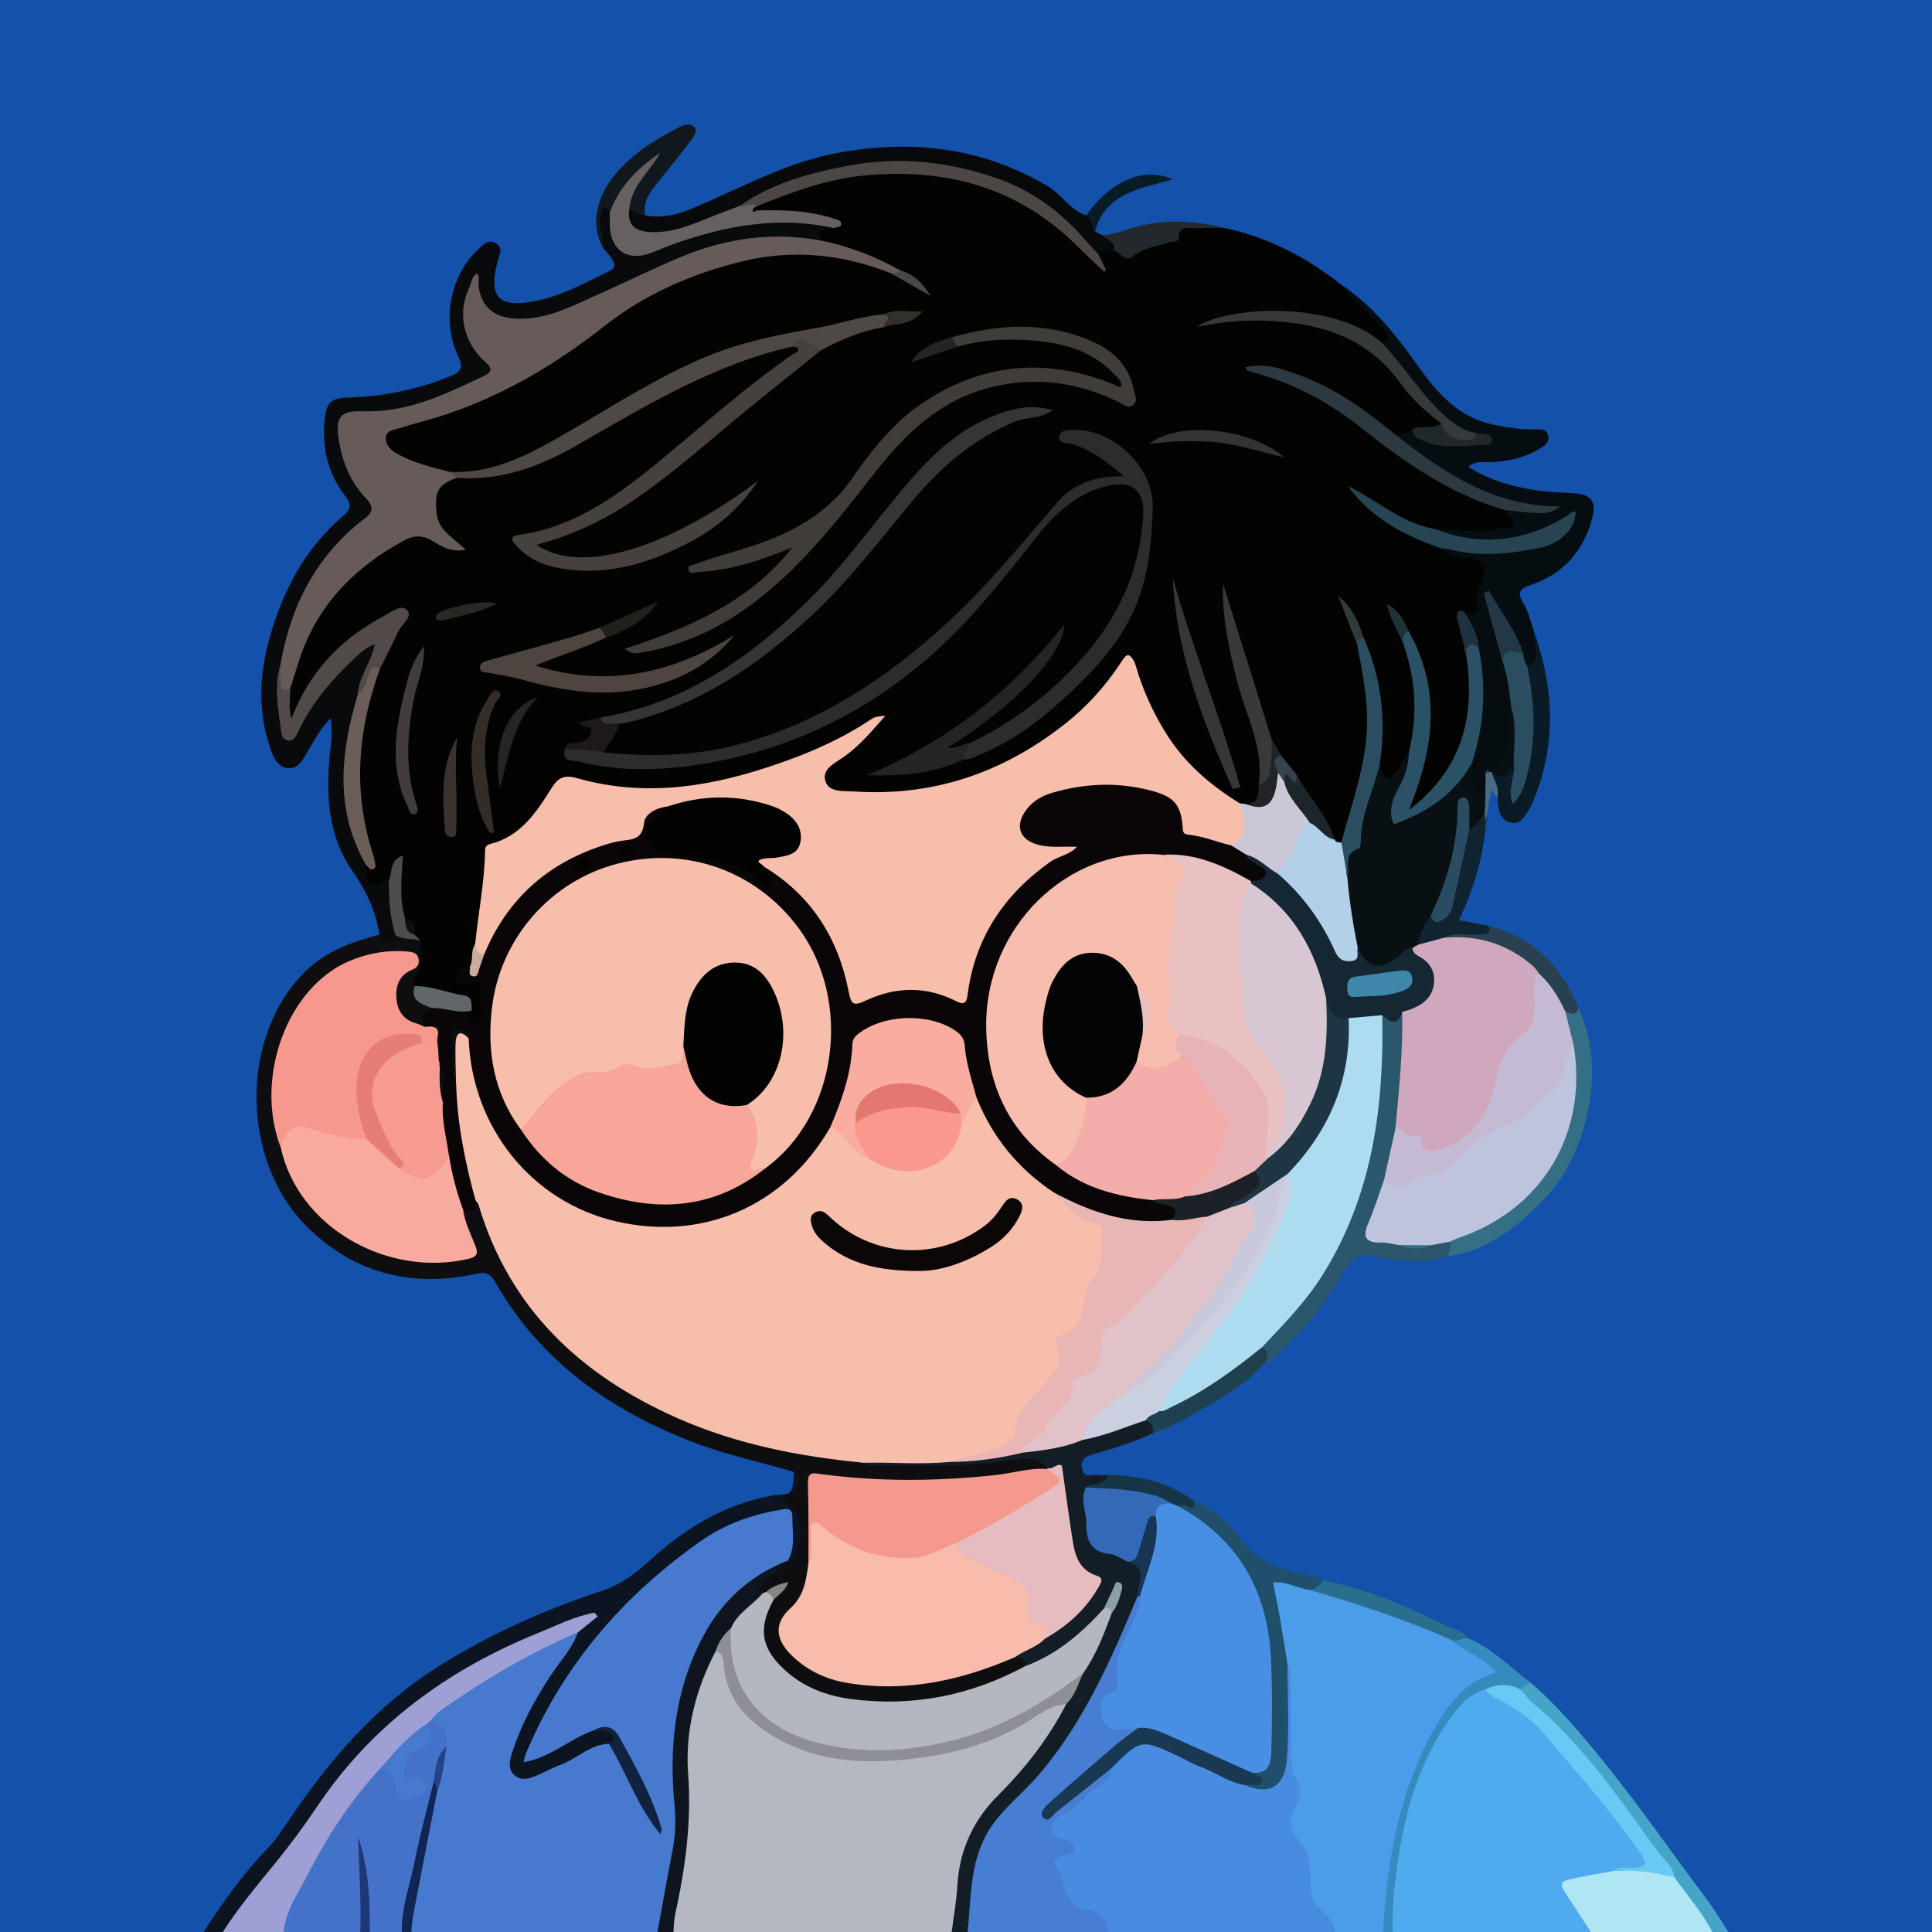 <?xml version="1.0" encoding="UTF-8"?>
<svg id="_图层_2" data-name="图层_2" xmlns="http://www.w3.org/2000/svg" viewBox="0 0 190.16 190.16">
  <g id="_图层_1-2" data-name="图层_1">
    <g>
      <rect width="190.16" height="190.16" fill="#1351aa"/>
      <g>
        <path d="M64.72,190.16h-24.22c-.41-.4-.55-.88-.42-1.43.95-4.09,1.6-8.23,2.49-12.32.45-1.4.64-2.85.8-4.3.07-1.08-.32-1.96-1.1-2.69-.09-1.02.67-1.48,1.34-1.95,3.68-2.61,7.58-4.84,11.67-6.73.52-.24,1.05-.51,1.64-.2.55,1-.15,1.7-.64,2.41-1.51,2.2-3.01,4.41-4.14,6.84-.4.85-.76,1.72-1.04,2.63-.17.56-.4,1.13.07,1.63.54.59,1.2.25,1.76.04,1.61-.62,3.11-1.5,4.67-2.24.75-.36,1.49-.81,2.39-.52,1.34.91,1.73,2.44,2.43,3.76.66,1.23,1.22,2.52,1.65,3.37-.85-1.93-2.01-4.21-3.13-6.51-.58-1.18-1.28-1.57-2.48-1-1.42.69-2.74,1.55-4.18,2.17-.88.38-1.88,1.26-2.73.39-.84-.85-.01-1.89.38-2.75,1.96-4.26,4.5-8.16,7.68-11.61,3.46-3.75,7.15-7.22,11.8-9.49,1.37-.67,2.81-1.18,4.31-1.44,2.07-.37,2.74.17,2.67,2.25-.04,1.2.49,2.55-.71,3.53-4.69,2.11-7.61,5.8-9.28,10.53-1.58,4.48-1.79,9.12-1.26,13.81.1.84.11,1.67-.05,2.51-.46,2.47-.97,4.93-1.42,7.41-.14.74-.35,1.42-.94,1.93Z" fill="#4779cf"/>
        <path d="M93.66,190.16h-27.37c-.54-.54-.53-1.19-.45-1.9.24-2.14.86-4.2,1.19-6.32.3-1.89.23-3.75.05-5.63-.42-4.48.53-8.73,2.13-12.88.17-.44.48-.81.91-1.06,1.13-.4,1.48.46,1.58,1.2.72,5.1,4.31,7.3,8.72,8.48,4.36,1.17,8.76.91,13.14-.17,3.28-.81,6.29-2.15,9.16-3.92.69-.43,1.45-1.19,2.38-.34.07,1.46-.79,2.57-1.53,3.68-1.19,1.78-2.5,3.48-4.09,4.95-3.32,3.06-4.71,6.94-4.87,11.35-.03.95-.11,1.89-.94,2.56Z" fill="#b5b8c0"/>
        <path d="M136.14,190.16h-4.72c-1.66-1.38-3.22-2.71-3.12-5.26.05-1.26-.32-2.67-1.25-3.8-.81-.98-.71-2.16-.22-3.28.4-.91.43-1.75.09-2.72-.48-1.39-.31-2.88-.38-4.34-.11-2.34.35-4.71-.39-7.01-.42-2.14-.8-4.29-1.24-6.43-.39-1.86.28-2.48,2.08-1.98.65.18,1.33.26,1.94.56.86.55,1.88.55,2.83.82,3.96,1.1,7.8,2.52,11.49,4.36,1.1.69,2.27,1.28,3.31,2.04,1.4,1.02,1.32,1.79-.24,2.4-2.71,1.06-4.03,3.42-5.23,5.78-2.49,4.93-3.77,10.22-4.2,15.74-.08,1.04.01,2.2-.75,3.11Z" fill="#4b9de9"/>
        <path d="M156.59,190.16h-19.51c-.45-.38-.51-.89-.47-1.42.33-4.73,1.02-9.41,2.71-13.86,1.09-2.87,2.46-5.63,4.69-7.85.56-.55,1.13-1.1,2-1.08,3.5,1.29,6.08,3.72,8.35,6.6,1.91,2.42,3.98,4.7,5.9,7.11.68.86,1.38,1.72,1.81,2.74.5,1.18.11,1.83-1.15,1.91-.68.05-1.35.12-2,.34-.95.28-1.92.4-2.89.59-1.69.33-1.72.4-.82,1.8.34.52.71,1.02,1.05,1.54.3.48.66.96.32,1.57Z" fill="#50abee"/>
        <path d="M126.72,163.73c.41.49.29,1.09.3,1.65.05,2.86.08,5.72.14,8.58,0,.3.08.65.26.88.78,1.02.64,2.03.07,3.07-.66,1.18-.6,2.17.38,3.26,1.03,1.15,1.16,2.79,1.13,4.23-.02,1.07.16,1.79.91,2.47.69.63,1.4,1.27,1.52,2.3h-22.34c-.81-.82-1.68-1.5-2.82-1.89-1.26-.43-2.98-3.63-2.84-4.93.08-.73.72-.97,1.1-1.42-.03-.34-.32-.4-.51-.55-1.22-1.03-1.33-2.11.01-2.91,1.56-.92,2.63-2.37,4.12-3.33.48-.31.66-.79.83-1.29,2.03-2.83,3.54-3.26,6.65-1.83,2.41,1.11,4.75,2.36,7.26,3.23,1.89.71,2.95,0,3.12-2.22.13-1.71.03-3.42.04-5.14,0-.83-.01-1.66.01-2.49.02-.62.04-1.26.65-1.65Z" fill="#488ce1"/>
        <path d="M109.37,174.06c-.08,1.67-1.89,1.78-2.63,2.9-.5.75-1.37,1.24-2.22,1.69-.53.28-1.14.69-1,1.44.12.65.67.87,1.27.98.49.09.95.34.96.88.01.65-.58.62-1.04.68-.59.08-1.22.48-.83.97.74.96.69,2.17,1.29,3.14.4.65.96,1.13,1.74,1.2,1.37.14,2.02.92,2.17,2.22h-13.84c-.37-.34-.53-.77-.51-1.27.23-4.6,1.05-8.88,4.73-12.23,5.19-4.74,8.17-10.95,10.91-17.28.37-.86.6-1.81,1.48-2.35.16-.05.31-.03.46.05.59.65.37,1.35.09,2.04-.87,2.15-2.06,4.21-1.92,6.67.03.48-.25.92-.65,1.2-.65.45-.83,1.06-.64,1.77.21.78.92.73,1.53.81.36.05.73.04,1.06.23.6,1.03-.37,1.37-.88,1.81-2.39,2.08-4.84,4.1-7.17,6.25,1.29-.96,2.51-2.01,3.73-3.06.54-.46,1.06-1.05,1.91-.74Z" fill="#477ed4"/>
        <path d="M77.56,153.59c.77-1.37.41-2.87.43-4.31.02-1.03-.86-.73-1.41-.63-2.77.47-5.36,1.45-7.66,3.07-7.64,5.39-13.55,12.24-17.18,20.93-.08.18-.1.38-.21.8,2.68-.45,4.55-2.32,6.88-3.12.67-.21,1.34-.32,1.9.21.62.59.5.98-.36,1.09-1.88.06-3.17,1.48-4.82,2.09-.83.3-1.6.76-2.42,1.09-.69.28-1.45.48-2.07-.08-.69-.62-.48-1.43-.24-2.19.87-2.76,2.25-5.26,3.83-7.67.91-1.38,2.1-2.6,2.65-4.21-.04-.39.09-.72.42-1.04-6.16,2.18-11.89,5.03-17.01,9.02-3.89,3.03-6.82,6.93-9.62,10.92-2.26,3.22-4.94,6.1-7.17,9.34-.4.58-.99.92-1.57,1.27h-1.89c1.89-2.93,3.9-5.78,6.34-8.28.82-.84,1.41-1.79,2.05-2.73,4.05-5.99,8.68-11.38,14.9-15.25,4.99-3.1,10.31-5.49,15.87-7.31,1.93-.63,3.4-1.77,4.83-3.07,3.42-3.13,7.26-5.44,11.87-6.31.46-.09.93-.1,1.4-.14,2.32,1.4,2.02,3.57,1.66,5.73-.09.53-.4.96-1.02,1.03-.17-.02-.3-.1-.39-.25Z" fill="#0b1420"/>
        <path d="M42.34,169.38c1.71.1,1.58,1.37,1.62,2.54-.65,1.14-.77,2.43-.98,3.69-1.21,4.44-1.93,8.98-2.93,13.46-.09.42-.17.8-.49,1.1h-3.15c-.31-.3-.47-.66-.47-1.11.02-2.75-.17-5.49-.48-7.27.24,1.58.49,4.11.48,6.65,0,.62.08,1.26-.47,1.73h-7.55c-.66-.74-.3-1.5.01-2.2,2.11-4.83,4.89-9.25,8.17-13.37.39-.5.81-.97,1.48-1.1,1.21,0,1.48.93,1.8,1.82.26.73.57,1.39,1.5.81.06-.16.06-.29-.04-.33-1.87-.91-2.1-2.68-.32-3.81.96-.61,1.15-1.34,1.28-2.27.12-.21.28-.36.55-.33Z" fill="#4572c9"/>
        <path d="M111.94,157.17c-2.58,6.19-5.26,12.32-9.68,17.5-1.49,1.75-3.34,3.16-4.66,5.07-2.18,3.16-1.99,6.86-2.36,10.42h-1.57c.2-1.55.48-3.1.57-4.66.21-3.46,1.6-6.4,4-8.79,2.68-2.67,4.96-5.61,6.7-8.97.04-1.24.95-2.14,1.24-3.28,1.18-1.84,1.79-3.95,2.84-5.85.26-.44.52-.89.59-1.18-.11.27-.33.73-.6,1.17-1.73,2.31-3.99,3.96-6.47,5.35-.51.28-1.03.52-1.64.31-.46-.3-.87-.64-1.06-1.18.42-1.37,1.91-1.42,2.76-2.25,1.72-1.04,3.17-2.37,4.4-3.96.42-.55.61-1.1-.06-1.63-1.51-1.21-1.96-2.92-2.18-4.72-.15-1.25-.44-2.48-.42-3.74.02-1.18-.37-1.99-1.66-2.13-2-.83-4-.12-5.99.05-3.58.3-7.17.19-10.75.11-.49-.01-1.22-.12-1.05-.99.51-.58,1.2-.54,1.87-.55,2.12-.04,4.25.02,6.37-.04,2.49.37,4.88-.23,7.27-.76,2.05-.14,4-.79,6-1.21,1.55-.62,3.19-.98,4.76-1.56.59-.22,1.2-.38,1.84-.18.65.36.99.82.48,1.54-1.83.85-3.75,1.49-5.69,2.02-.82.22-1.51.46-1.28,1.51.23,1.06,1.09.44,1.65.58.29.07.61,0,.92,0,.3,1.32-1.13,1.18-1.57,1.88-.44,1.52.01,2.97.38,4.42.12.45.56.58.96.71.89.3,1.78.6,2.6,1.09,1.56,1.09,1.69,2.12.48,3.9Z" fill="#131d25"/>
        <path d="M37.67,173.8c-2.99,3.17-5.37,6.77-7.34,10.63-.94,1.84-2.2,3.57-2.42,5.73h-5.98c1.57-2.46,3.46-4.68,5.3-6.95,1.41-1.74,2.74-3.55,3.99-5.41,5.38-8.01,12.78-13.42,21.63-17.02,1.87-.76,3.67-1.69,5.67-2.05l.31.37c-.65.52-1.29,1.04-1.94,1.56-4.81,2.06-9.3,4.71-13.56,7.73-.38.27-.66.66-.99.99-.1.1-.2.19-.29.29-1.11,1.75-2.51,3.19-4.37,4.14Z" fill="#9e9fd5"/>
        <path d="M156.59,190.16c-.71-1.09-1.43-2.17-2.14-3.26-1.11-1.69-1.11-1.7.97-2.12,1.12-.23,2.25-.42,3.38-.63,1.93.07,3.89-.86,5.78.2,1.77.88,4.07,4.25,3.97,5.81h-11.96Z" fill="#aee6f4"/>
        <path d="M70.45,162.5c-1.99,3.79-3.03,7.9-2.72,12.1.35,4.74-.28,9.29-1.28,13.85-.12.56-.12,1.14-.17,1.71h-1.57c.48-2.62.94-5.24,1.45-7.85.29-1.5.39-2.97.24-4.51-.57-5.77,0-11.39,2.74-16.62,1.86-3.56,4.66-6.11,8.41-7.59,0,0,.08.11.08.11,0,1.07-.91,1.45-1.56,1.99-.43.35-.83.62-.77,1.23-.7,1.44-2.18,2.24-2.99,3.6-.68.61-.97,1.58-1.86,1.99Z" fill="#0f151f"/>
        <path d="M168.54,190.16c-1.02-1.95-2.46-3.62-3.75-5.39-.81-.53-1.4-1.26-1.95-2.02-2.58-3.62-5.28-7.16-8.08-10.62-1.2-1.48-2.84-2.48-4.09-3.9-.51-.58-1.2-1.05-1.16-1.96.18-.55.63-.65,1.12-.68,2.8,2.43,5.16,5.26,7.48,8.14,3.44,4.28,6.56,8.8,9.86,13.18.78,1.03,1.43,2.16,2.15,3.24h-1.57Z" fill="#46a4c9"/>
        <path d="M150.63,165.59c-.33.23-.67.46-1,.69-1.14.55-2.28.3-3.42-.01-1.96.57-3.02,2.16-4.05,3.72-2.87,4.37-4.08,9.31-4.74,14.41-.25,1.91-.4,3.83-.35,5.77h-.94c.41-7.37,1.66-14.51,5.59-20.93,1.31-2.13,2.92-3.92,5.57-4.62-1.2-1.5-2.99-1.92-4.23-3.08.34-.52.81-.52,1.33-.32,2.43.96,4.21,2.85,6.24,4.39Z" fill="#358bbe"/>
        <path d="M39.55,190.16c-.05-2.38.8-4.61,1.25-6.9.53-2.65,1.25-5.26,1.89-7.89.78.08.42.57.34.95-.79,4.04-1.58,8.09-2.35,12.13-.11.56-.13,1.13-.19,1.7h-.94Z" fill="#112554"/>
        <path d="M35.46,190.16c.1-3.12-.12-6.24-.21-9.36,1.04,3.04,1.17,6.19,1.15,9.36h-.94Z" fill="#1e3776"/>
        <path d="M120.47,22.43c4.34.91,8.15,2.9,11.6,5.64,1.48,1.38,2.88,2.84,4.32,4.26.8.79.87,1.42-.4,1.74-.65-.05-1.16-.42-1.71-.72-4.43-2.39-9.13-2.68-13.98-1.81-.24.04-.48.05-.72.06,3.63-.62,7.23-.77,10.84.27,2.82.81,5.17,2.21,7.01,4.48,1.21,1.51,2.5,2.95,3.87,4.32.29.29.63.56.65,1.03-.5,1.29-1.76.68-2.62,1.05-.73.47-1.5.64-2.34.3-1.2-.55-2.15-1.47-3.18-2.26-2.79-2.13-6-3.31-8.21-4.07,2.26.62,5.3,2.16,7.98,4.3,4.38,3.5,8.93,6.7,14.28,8.57.25.09.46.24.65.43.39.56,1.26.96.8,1.83-.41.77-1.25.53-1.94.68-1.96.43-3.9.08-5.85,0-2.11-.08-4.82-1.38-7.22-3.42.82.76,1.86,1.45,2.92,2.1,1.11.68,2.29,1.24,3.51,1.7.54.2,1.07.41,1.52.79.64.66,1.48.64,2.32.72,1.75.16,2.48,1.33,1.81,2.96-.3.73-.58,1.38-.46,2.22.11.77-.5,1.2-1.24,1.35-.44.05-.6.28-.48.73.25.92.24,1.91.7,2.78,1.03,5.09-.04,9.66-3.4,13.65-.44.53-.98.94-1.6,1.25-.41.2-.79.69-1.25.27-.39-.36-.19-.88-.04-1.33.62-1.89,1.1-3.81,1.4-5.79.53-3.5-.22-6.74-1.63-9.9-.35-.62-.65-1.28-.98-1.91.44.82.76,1.7,1.3,2.48,1.24,3.6,1.75,7.23.51,10.94-.28.5-.65.93-.93,1.43-.37.68-.75,1.5-1.67,1.4-.9-.1-1.12-.96-1.35-1.71.25-2.85.31-5.68-.35-8.49-.28-1.21-.71-2.38-.96-3.59-.36-.96-.74-1.91-1.15-2.84.46,1.11.96,2.21,1.29,3.38,2.14,6.28.9,12.33-1.2,18.32-.12.35-.32.65-.62.89-.32.21-.64.21-.96,0-1.39-2.07-2.88-4.07-3.98-6.31-.48-.74-1.2-1.29-1.66-2.06-.36-.59-.71-1.19-1.06-1.79-1.58-4.41-3.13-8.84-3.93-13.21.86,3.86,1.62,8.03,3.23,11.96.78,1.91.48,3.9.49,5.88.09,1.17-.28,2.01-1.58,2.17-.26.02-.52,0-.78-.03-2.52-.96-4.48-2.69-6.16-4.72-1.88-2.28-3.32-4.83-4.26-7.65-.15-.44-.26-.9-.62-1.36-.69.27-.97.92-1.37,1.43-5.29,6.6-12.23,10.14-20.54,11.26-2.06.28-4.07.17-6.09-.09-.9-.12-1.83-.32-2.16-1.31-.36-1.06.28-1.82,1.03-2.44,1.14-.93,2.28-1.84,3.18-2.67-7.06,4-14.77,6.48-23.23,6.17-1.58-.06-3.13-.4-4.64-.81-1.19-.33-1.96-.12-2.63.96-1.37,2.2-2.99,4.18-5.48,5.23-.65.28-.66.86-.73,1.44-.31,2.7-.54,5.42-1.09,8.09-.4.72-.1,1.66-.73,2.3-.17.19-.56.22-.56.49,0,.4.36.22.58.24.99.09,1.33.74,1.32,1.61,0,.62-.04,1.24-.02,1.86.03.79-.28,1.54-1.22,1.47-.96-.07-.85-.87-.77-1.56-.01-.94-.83-.92-1.41-1.13-1.2-.42-2.52-.41-3.68-1.02-.57-.47-.69-1.04-.3-1.65.55-.87.43-1.78.27-2.71,0-.35-.14-.66-.3-.97.01-.7-.42-1.12-.92-1.51-.85-1.38-.5-2.9-.55-4.32-.19.21-.29.58-.59.8-.65.42-1.27.94-2.05.24-.7-.63-1.15-1.32-.58-2.27.63-.58.14-1.18,0-1.73-1.25-4.75-1.32-9.48.02-14.22.3-1.05.79-2.03,1.08-3.08.72-1.68,1.48-3.34,2.46-5.05-.72-.05-1.18.29-1.64.54-3.45,1.88-6.05,4.6-7.81,8.12-.29.57-.46,1.56-1.23,1.37-.82-.2-.62-1.2-.66-1.91-.02-.42.14-.82.11-1.25,1.39-6.85,5.25-11.8,11.42-15.02,1.64-.85,3.03-.22,4.45.58-1.21-.97-1.6-2.27-1.51-3.75.1-1.79.68-2.44,2.51-2.8,4.13.16,7.75-1.42,11.28-3.29,3.97-2.11,7.72-4.62,11.82-6.46,3.15-1.42,6.33-2.75,9.77-3.3,1.35.44,1.49.82.48,1.69-1.15.99-2.39,1.88-3.63,2.76-3.35,2.36-6.21,5.31-9.42,7.83-4.1,3.21-8.28,6.28-13.7,7.31.72,1.38,1.92,1.67,3.05,1.93,4.29.99,8.31-.06,12.18-1.87,2.53-1.18,4.7-2.9,6.76-4.76-5.22,4.8-11.18,7.54-18.46,6.61-.21-.03.05.03-.16-.02-.94-.23-2.31-.23-2.38-1.36-.06-.98,1.27-1.08,2.08-1.32,3.69-1.09,6.84-3.16,9.84-5.46,5.48-4.21,10.54-8.94,16.18-12.96,1.9-1.25,3.94-2.14,6.24-2.31.77-.02,1.41-.57,1.96-.48-.45.11-1.19-.15-1.87.18-4.37,1.24-8.92,1.65-13.28,2.92-2.67.78-5.23,1.8-7.69,3.09-3.15,1.66-6.18,3.51-9.23,5.33-3.83,2.29-7.82,4.24-12.48,4.04-2.05,0-3.92-.71-5.6-1.77-1.65-1.04-1.4-2.68.38-3.47.34-.15.68-.27,1.04-.35,4.9-1.11,9.33-3.36,13.73-5.67,1.97-1.03,3.29-2.85,5.16-4.03,4.59-2.89,9.32-5.37,14.67-6.54,4.82-1.06,9.43-.59,13.89,1.51,1.14.52,2.27,1.07,3.13,1.7-.65-.4-1.42-.98-2.33-1.31-1.91-.99-3.93-1.67-6-2.21-.61-.16-1.22-.3-1.72-.72-.7-.9-.16-1.46.54-1.97-1.76-.94-3.69-.48-5.52-.75-.25-.04-.52.02-.77.04-.51.02-1.16.13-1.32-.49-.14-.53.42-.75.83-.97,4.73-2.06,9.58-3.53,14.82-3.29,6.66.3,12.58,2.33,17.21,7.36.42.46.93.83,1.37,1.28.23.23.03-.28.19-.36.37-.62.95-.62,1.55-.56,2.2.8,4.02-.5,5.79-1.34.87-.41,1.63-.81,2.54-.69.87.12,1.76.02,2.61.24Z" fill="#030302"/>
        <path d="M41.39,92.56c-.11,1.28.42,2.68-.74,3.77-.09.09.1.47.16.71.56.7,1.27,1.27,1.72,2.06-.15.79-.21,1.61-.9,2.18-1.43.14-2.24-.72-2.81-1.85-.63-1.24-.4-2.42.36-3.56.29-.44,1.14-.78.72-1.38-.37-.54-1.17-.29-1.78-.21-5.87.82-9.75,4.99-10.53,11.21-.3,2.42-.16,4.79.48,7.14,1.5,5.63,5.29,8.99,10.73,10.55,1.98.57,4.09.74,6.19.29.93-.2,1.24-.59.87-1.52-.34-.86-.81-1.71-.58-2.71.51-.5.99-1.03,1.72-1.22.72.31.88,1.01,1.09,1.64,2.75,8.05,8.17,13.72,15.57,17.72,5.9,3.19,12.22,4.87,18.84,5.62.86.1,1.82.04,2.37.95.3.25.67.28,1.04.28,4.64-.04,9.29.23,13.91-.54,1.08-.18,2.38-.22,3.29.8-.05.08-.09.16-.14.24-2.48,1.17-5.17,1.14-7.81,1.39-4.49.43-8.98.24-13.46-.25-.82-.09-1.5.08-1.5,1.11,0,2.25-.44,4.49-.09,6.74.05,1.91-.51,3.59-1.79,5.05-1.22,1.4-1.21,2.3.11,3.68,2.01,2.1,4.65,2.68,7.42,2.86,4.1.27,8.01-.6,11.84-1.94.72-.25,1.45-.68,2.26-.27.61,0,1,.22.96.91-.11.87-.81,1.2-1.47,1.48-5.81,2.46-11.78,3.58-18.01,1.88-2.32-.63-4.33-1.84-5.74-3.85-1.35-1.93-1.6-3.94-.23-5.98.13-.21.33-.37.5-.55.07-.07.31-.09.17-.25-.04-.04-.27.09-.42.13-.22.05-.42,0-.63-.05-.83-.28-.41-.67-.05-.97.85-.73,1.74-1.43,2.61-2.14,1.57-1.31,1.61-4.33.02-5.5-.47-.34-.66-.61-.36-1.12.08-.07.16-.08.26-.05.78-.55.94-1.28.62-2.15-3.22-.98-6.53-1.64-9.7-2.84-8.36-3.17-15.31-8.05-19.81-15.97-.58-1.02-1.28-.81-2.1-.64-6.16,1.26-11.63-.13-16.18-4.52-6.73-6.5-6.86-18.86-.37-25.27,2.05-2.03,4.63-2.95,7.32-3.66.57-.07,1.15-.11,1.71-.26.9-.06,1.62.37,2.33.84Z" fill="#0e0e10"/>
        <path d="M38.92,92.02c-.54,1.03-1.06.61-1.58-.03-.34-2.36-1.29-4.31-2.7-6.34-2.36-3.39-2.59-7.54-2.15-11.63.11-1.02.27-2.02.05-3.31-1.13,1.1-1.65,2.28-2.31,3.35-.47.76-.9,1.69-1.95,1.54-.98-.14-1.37-1.05-1.66-1.91-1.25-3.59-1.11-7.22-.11-10.81,1.31-4.72,3.53-8.96,7.35-12.17.85-.72.62-1.25.07-1.96-1.67-2.18-2.23-4.67-1.98-7.38.16-1.75.61-2.19,2.33-2.24,3.48-.1,6.83-.79,10.07-2.11,1.1-.45,1.26-.87.75-1.95-1.67-3.55-.78-8,1.99-10.54.49-.45.98-1.06,1.75-.56.74.48.29,1.14.14,1.71-.91,3.55.03,4.64,3.62,3.97,2.64-.49,4.99-1.82,7.39-2.97.72-.35.48-.78.23-1.21-.24-.39-.58-.73-.87-1.08-.45-1.06-.55-2.17-.44-3.3.1-1.03.51-1.14,1.47-.46.27.53.22,1.12.3,1.68.24,1.82,1.38,2.55,3.1,1.91,3.59-1.33,7.21-2.45,11.05-2.86,2.22-.24,4.37.07,6.54.36.36.05.71.23.72.7-.73.09-1.69-.06-1.31,1.22-.46.66-1.15.43-1.73.38-4.49-.43-8.72.49-12.84,2.27-3.17,1.37-6.26,2.93-9.45,4.28-2.04.87-4.12,1.54-6.4,1.29-2.04-.23-3.31-1.4-3.69-3.43-.79,3.26-.57,4.32,1.39,6.78.77.97.74,1.76-.37,2.33-3.6,1.84-7.22,3.61-11.44,3.5-2.3-.06-2.54.33-2.18,2.58.29,1.82,1.1,3.35,2.22,4.79,1,1.29,1.03,2.15-.05,3.03-4.5,3.7-7.04,8.49-8.08,14.15-.81,1.74-.21,3.5-.07,5.25.02.3.08.71.41.79.44.11.63-.33.77-.63.81-1.73,1.98-3.2,3.21-4.63.89-1.03,1.84-2.01,2.99-2.77.44-.29.95-.65,1.44-.28.56.43.33,1.07.08,1.59-.58,1.23-1.27,2.41-1.31,3.82-.99,3.72-1.57,7.46-.88,11.31.22,1.25.69,2.41,1.06,3.6.15.47.6.92.12,1.44.08,2.03.48,2.3,2.29,1.56.89,1.71,1.09,3.5.64,5.36Z" fill="#080a0c"/>
        <path d="M141.16,52.05c2.01-.07,4.01.55,6.04.02.58-.15,1.44.17,1.74-.41.35-.67-.67-.9-.86-1.47,1.14-.74,2.3.06,3.18-.07-5.16-.23-9.39-3.15-13.53-6.25-.4-.3-.9-.61-.63-1.27.69.31,1.32.19,1.89-.29,2,.97,4.13,1.24,6.33,1.07.07,0,.14,0,.15-.03.2-.36-.18-.19-.27-.28-1.69-.18-2.78-1.33-3.91-2.4-1.75-1.65-3.19-3.58-4.7-5.44-.32-.4-.69-.81-.5-1.4,1.03-.57.39-1.05-.07-1.57-1.28-1.43-2.88-2.56-3.94-4.2,3.09,2.08,5.35,4.96,7.47,7.94,1.93,2.71,4.01,5.1,7.46,5.8,1.33.27,2.67.5,4.04.46.51-.01,1.13-.1,1.32.56.21.7-.35,1.06-.83,1.35-1.46.88-3.07,1.24-4.77,1.32-.7.03-1.46-.19-2.26.45,2.13,1.36,4.4,1.97,6.76,2.33,1.24.19,2.5.2,3.75.29,1.51.11,2.1.8,1.74,2.26-.8,3.27-2.78,5.6-5.97,6.71-1.15.4-1.56.71-.83,1.89.49.78.68,1.74,1,2.62.13.77.43,1.49.51,2.27.08.78-.08,1.36-.98,1.46-.59-.11-.86-.53-1.02-1.05-.41-1.86-1.74-3.25-2.49-4.94.63,1.7.89,3.5,1.54,5.19.41,1.54.74,3.1.82,4.69-.26,1.11-.09,2.26-.37,3.4-.33,1.36-.8,2.54-2.07,3.26-.31.7-.52,1.43-.65,2.19-1.2.41-1.58-.41-1.82-1.29-.2-.74-.08-1.53-.06-2.3.65-2.84,1.27-5.68.93-8.65-.09-.77-.28-1.54-.31-2.32.15-.65-.24-1.16-.44-1.72-.2-.55-.57-1.1-.21-1.73.62-.02,1.36-.17,1.11-.91-.33-1,.18-1.71.43-2.53.47-1.56.09-2.11-1.56-2.2-.96-.05-1.9-.02-2.52-.94.89-.85,1.9-.31,2.83-.18,2.39.35,4.69-.1,7-.56.86-.17,1.6-.71,2.18-1.32-3.46,1.71-7.13,2.15-10.94,1.41-.71-.14-1.63-.18-1.7-1.26Z" fill="#050d11"/>
        <path d="M142.43,123.66c-2.37.77-4.78.45-7.11-.03-1.49-.3-2.25.06-2.98,1.36-1.85,3.3-4.21,6.22-7.04,8.74-.23.2-.43.47-.8.39-.38-.59-.52-1.23-.49-1.93.14-.53.48-.93.86-1.29,5.98-5.65,8.9-12.79,10.02-20.79.39-2.8.64-5.61.63-8.43,0-.58.02-1.16.34-1.67.85-.23,1.69-.9,2.6-.1.46,1.76.31,3.55.15,5.31-.17,1.82-.31,3.65-.6,5.45-.49,1.81-.48,3.74-1.27,5.47-.23,1.28-.7,2.49-1.14,3.72-.57,1.59-.52,1.67,1.19,1.99.36.07.72.1,1.08.18,1,.38,1.99.33,2.98-.05.68-.11,1.38-.33,2.02.13.38.65.39,1.2-.42,1.53Z" fill="#2a576b"/>
        <path d="M109.67,24.69c-.54.02-1.12-.15-1.55.34-.85.13-1.19-.59-1.6-1.06-4.54-5.2-10.48-7.11-17.12-7.48-5.25-.29-10.09,1.26-14.86,3.18-.58.23-1.08.63-1.54,1.07-2.19,1.11-4.48,1.95-6.85,2.54-.96.24-1.97.25-2.94-.03-1.3-.38-1.74-1.17-1.51-2.58.84-.65,1.29.05,1.8.52,2.26.48,4.22-.48,6.17-1.34,4.16-1.82,8.2-3.95,12.72-4.79,7.29-1.36,14.24-.57,20.73,3.26,1.39.82,2.2,2.36,3.79,2.89,1.3-.04.48,1.1.87,1.57l.67.36c.63.33,1.97.11,1.22,1.54Z" fill="#07090b"/>
        <path d="M126.72,163.73c0,3.18.21,6.37-.07,9.55-.22,2.57-1.75,3.45-4.08,2.43.52-.39.52-1.04.76-1.56.61-.44,1.14-.93,1.13-1.77-.05-4.44.29-8.88-.66-13.3-.81-3.77-2.99-6.49-5.89-8.79-.65-.52-1.45-.86-1.92-1.6-.28-1.65,1.11-.5,1.56-.93,1.87.77,3.36,2.12,4.51,3.68,1.51,2.07,3.54,2.92,5.88,3.4.76.15,1.55.26,2.22.69.06.95-.43,1.19-1.27.96-1.21-.16-2.31-.88-3.59-.72.23,1.16.47,2.32.68,3.48.26,1.49.49,2.98.73,4.47Z" fill="#1f4f6b"/>
        <path d="M142.43,123.66c.31-.44.34-.94.3-1.45.24-.92,1.07-1.08,1.77-1.38,5.43-2.31,8.75-6.34,9.72-12.15.31-1.88.59-3.83.12-5.75-.16-1.06-.73-2.06-.52-3.18.34-.65.97-.52,1.53-.56,1.58,3.47,1.68,7.07.82,10.7-.69,2.91-1.91,5.67-3.95,7.87-2.67,2.88-5.68,5.34-9.8,5.9Z" fill="#356f86"/>
        <path d="M150.32,65.57c.95-.32.97-1.09.83-1.87-.1-.55-.28-1.08-.2-1.65,2,5.58,2.28,11.16-.01,16.73-.14.34-.29.67-.49.98-.43.64-.82,1.45-1.79,1.2-.89-.22-1.15-.97-1.2-1.8-.01-.21-.04-.42-.06-.62.23-.95-1.04-1.43-.76-2.4,1.01.01,1.56-1.3,2.7-.93.46.8.09,1.59-.02,2.3.97-3.29,1.33-6.72.68-10.22-.11-.6-.27-1.25.35-1.72Z" fill="#0a1a26"/>
        <path d="M63.5,21.2c-.6,0-1.06-.37-1.56-.61-.71-.6-.31-1.24-.04-1.84.48-1.06,1.31-1.87,1.87-2.55-.92,1.01-1.9,2.31-2.7,3.74-.24.42-.34,1.04-1.05.98-.68-1.11-.8-.19-.92.29-.26,1.08.34,2.11.26,3.19-1.21-2.12-.8-4.79,1.16-7.2,1.68-2.06,3.92-3.41,6.23-4.63.5-.27,1.22-.51,1.61-.03.32.4-.14,1-.44,1.4-1.04,1.37-2.13,2.7-3.2,4.04-.75.94-1.5,1.89-1.21,3.23Z" fill="#10181d"/>
        <path d="M146.24,81.02c-.22,3.32-1.17,6.45-2.65,9.54,1.04.2,1.99.39,2.93.57.91,1.11-.13,1.22-.76,1.29-1.14.12-2.3,0-3.4.46-.93.19-1.84.8-2.83.18-.63-1.41,0-2.35,1.14-3.11,1,.12,1.55-.35,1.8-1.31.47-1.82.98-3.62,1.25-5.49.09-.61.08-1.26.52-1.78.78-.29.9-1.64,2.07-1.29.07.32.12.63-.06.93Z" fill="#102330"/>
        <path d="M124.23,132.6c.7.4.6.95.27,1.53-1.91,2.22-4.46,3.56-6.93,4.99-1.3.75-2.64,1.47-4.08,1.93.05-.57-.16-1.01-.69-1.26-.05-.84.56-1.1,1.18-1.35,2.91-1.21,5.52-2.89,8-4.81.65-.5,1.18-1.41,2.26-1.02Z" fill="#1f404e"/>
        <path d="M128.91,156.49c.61-.07,1-.45,1.27-.96,4.26.86,8.24,2.52,12.09,4.46.71.36,1.65.42,2.13,1.21-.44.11-.89.22-1.33.32-4.57-2.1-9.36-3.59-14.16-5.04Z" fill="#2a6e8d"/>
        <path d="M142.12,92.29c1.08-.6,2.26-.18,3.39-.3.52-.05,1.31.16,1.01-.86,4.39,1.11,7.16,3.99,8.84,8.06-.22.84-.75.62-1.28.36-1.14-.31-1.32-1.5-2.02-2.22-.4-.4-.66-.92-1.07-1.31-2.05-1.87-4.33-3.15-7.21-3.1-.61.01-1.26,0-1.65-.63Z" fill="#284050"/>
        <path d="M109.67,24.69c.15-.96-.73-1.09-1.22-1.54.83-.04,1.6-.25,2.4-.52,3.17-1.1,6.39-1,9.62-.2-.93.01-1.86-.01-2.79.04-.69.04-1.65-.36-1.66.98,0,.4-.6.3-.92.4-1.23.38-2.53.52-3.58,1.37-.81.66-1.22-.37-1.85-.54Z" fill="#22282b"/>
        <path d="M117.56,147.76c-.03.36.01.79-.58.56-.32-.12-.64-.38-.99-.06-.31.25-.65.19-1,.09-1.98-1.05-4.2-.94-6.32-1.27-.66-.1-1.36,0-1.8-.67.69-.5,1.85-.17,2.21-1.25,3.07.06,5.96.72,8.48,2.6Z" fill="#163647"/>
        <path d="M107.78,22.79c-.46-.43-.14-1.29-.87-1.57,2.3-3.35,5.74-4.9,8.48-3.55-3.23.9-6.61,1.35-7.61,5.12Z" fill="#081c28"/>
        <path d="M146.24,81.02c-.04-.32-.08-.65-.12-.97-.48-.55-.36-1.07.08-1.57,0-.8.02-1.61.02-2.41.14-.33.35-.28.58-.1.26.84.83,1.61.57,2.56-.17-.24-.35-.47-.61-.83-.19,1.18-.36,2.25-.54,3.32Z" fill="#486c87"/>
        <path d="M78.18,144.88c.63.96.55,1.71-.62,2.15.71-.57.41-1.43.62-2.15Z" fill="#0b1420"/>
        <path d="M59.95,171.64c.84-.53.4-.93-.19-1.16-.41-.16-.9-.1-1.35-.14,1.06-.66,1.99-.4,2.54.61,1.58,2.89,3.21,5.76,4.14,8.95.05.18.04.39-.08.64-2.23-2.66-3.33-5.96-5.06-8.89Z" fill="#102240"/>
        <path d="M43.03,176.33c-.07-.33-.02-.71-.34-.95.17-1.24.19-2.54,1.26-3.46-.26,1.48-.36,3-.92,4.41Z" fill="#224387"/>
        <path d="M70.45,162.5c.27-.9.79-1.63,1.49-2.25.62.41.59,1.06.64,1.68.33,4.28,2.62,7.05,6.59,8.49,4.7,1.7,9.45,1.48,14.21.31,4.23-1.04,7.99-3.06,11.53-5.54.5-.35.97-.85,1.69-.49-.48,1.05-.78,2.21-1.67,3.04-1.75.1-3,1.3-4.41,2.1-3.07,1.73-6.38,2.69-9.79,3.15-4.74.64-9.49.66-13.89-1.7-2.98-1.6-5.29-3.73-5.59-7.39-.04-.53-.08-1.19-.8-1.39Z" fill="#8e8e96"/>
        <path d="M146.22,166.26c1.14-.52,2.28-.56,3.42.01.42.46.79.98,1.27,1.38,4.94,4.11,8.48,9.41,12.22,14.53.6.82,1.54,1.46,1.67,2.59-1.97-.49-3.97-.74-6-.62.55-.44,1.2-.27,1.81-.29,1.4-.06,1.62-.4.79-1.56-1.36-1.9-2.79-3.76-4.27-5.57-1.67-2.06-3.44-4.04-5.14-6.07-1.23-1.47-2.8-2.48-4.45-3.37-.52-.28-1.04-.47-1.31-1.02Z" fill="#69c8f4"/>
        <path d="M123.22,174.48c.2.46,1.27.05,1,.8-.25.67-1.08.31-1.65.43-1.64-.25-2.95-1.3-4.48-1.84-.74-.26-1.41-.68-2.12-1.02-3.62-1.71-3.72-1.69-6.6,1.21-1.79,1.43-3.57,2.87-5.37,4.27-.4.31-.82,1.17-1.36.53-.38-.45.27-1.08.66-1.43,2.17-1.95,4.38-3.85,6.6-5.75.67-.57,1.4-1.07,2.11-1.6.55-.75,1.31-.59,1.98-.33,2.85,1.12,5.64,2.38,8.39,3.71.42.2.81.48.86,1.02Z" fill="#193851"/>
        <path d="M123.22,174.48c-2.79-1.25-5.58-2.51-8.38-3.75-.9-.4-1.82-.78-2.85-.65-.36.04-.72.12-1.08.11-.92,0-2.1.19-2.35-.95-.2-.93-.69-2.27.94-2.72.52-.14.57-.6.48-1.03-.54-2.41,1-4.28,1.73-6.34.25-.69.55-1.32.5-2.06.16-1.47.38-2.93.67-4.37.25-1.22.49-2.43.46-3.68.08-1.52,1-1.38,2.03-1.04.21.09.42.17.62.26,5.83,3.21,8.73,8.21,9.09,14.78.17,3.14.14,6.29.05,9.43-.04,1.23-.36,2.2-1.91,1.99Z" fill="#488ee2"/>
        <path d="M113.77,149.3c.43,2.79-.89,5.22-1.56,7.79-.09.03-.18.05-.27.07.05-.35.06-.71.15-1.04.33-1.15.25-2.09-1.14-2.43.53-1.28.97-2.6,1.47-3.89.2-.52.49-1.44,1.35-.5Z" fill="#183654"/>
        <path d="M37.67,173.8c1.31-1.54,2.63-3.06,4.37-4.14.48,1.31.46,2.26-1.24,2.71-.93.24-.91,1.44-1.05,2.28-.07.4.43.44.71.34.99-.35,1.29.38,1.38,1.01.16,1.05-.85.8-1.42,1.01-.86.32-1.36-.13-1.45-.91-.12-.98-.38-1.81-1.31-2.3Z" fill="#4779cf"/>
        <path d="M84.87,143.96c-6.23-.61-12.33-1.8-18.08-4.33-9.54-4.19-16.62-10.74-19.68-21.02-.05-.18-.21-.32-.32-.48-.86-.05-.85-.77-1.02-1.34-1.01-3.3-1.44-6.68-1.53-10.11.28-1.28.15-2.58.21-3.87.05-1.02.47-1.58,1.59-1.16.62.45.66,1.14.77,1.82.47,3.09,1.38,6.03,3.17,8.63,3.44,5,8.2,7.6,14.26,7.92,6.97.36,12.22-2.63,16.22-8.15.31-.42.58-.88,1.06-1.14,1.19-.3,1.8.55,2.35,1.32.49.69.99,1.29,1.84,1.51,1.5.95,3.09,1.42,4.86.91,1.9-.55,3.1-1.78,3.56-3.71.54-1.01.57-2.38,1.94-2.82.33.06.58.28.72.55,1.75,3.52,4.34,6.32,7.44,8.7,1.09,1.12,2.07,2.37,3.73,2.75.46.11.91.52.91,1,0,1.14.5,2.31,0,3.4-.78,1.66-1.24,3.44-1.93,5.12-.76,1.87-2.37,3.26-2.58,5.56-.11,1.27-1.69,2.31-2.66,3.4-.35.39-.76.73-.81,1.3-.23,2.73-2.22,3.35-4.44,3.75-1.02.18-2.06.26-3.08.43-2.83.27-5.67,0-8.5.08Z" fill="#f7beac"/>
        <path d="M99.94,163.09c-5.3,2.3-10.77,3.53-16.58,2.55-2.16-.37-4.08-1.29-5.61-2.88-1.47-1.53-1.51-3.06.04-4.46,1.34-1.21,1.56-2.76,1.77-4.37.22-1.19.1-2.39.09-3.58,0-.98.47-1.03,1.19-.77.6.22,1.03.7,1.57,1.02,3.22,1.95,6.55,2.99,10.22,1.23.52-.25,1.08-.41,1.67-.22,1.52,1.57,3.67,2.07,5.5,3.1,1.22.68,2.01,1.45,2.01,2.87,0,.89.17,1.57,1.09,2.03,1,.5.5,1.15-.07,1.7-.81.84-1.98,1.11-2.9,1.78Z" fill="#f7bcab"/>
        <path d="M106.61,164.7c-3.91,2.92-8.04,5.4-12.84,6.6-4.38,1.1-8.75,1.37-13.17.27-5.38-1.34-9.1-5.13-8.65-11.32.65-1.51,2.12-2.26,3.13-3.44.11-.04.22-.08.33-.12.7-.11.92.17.7.83-1.53,2.79-1.19,4.77,1.22,6.93,1.85,1.66,4.09,2.48,6.51,2.79,6.03.78,11.71-.36,17.05-3.24,3.13-1.15,5.56-3.25,7.76-5.67.22-.12.44-.37.69-.24.26.14.23.42.09.67-.76,2.06-1.54,4.12-2.82,5.94Z" fill="#b4b7bf"/>
        <path d="M106.56,141.72c-1.91.82-3.94,1.04-5.97,1.27-.4-.82.15-1.29.68-1.72.62-.5,1.08-1.1,1.57-1.72.89-1.14,1.99-2.11,2.28-3.64.1-.5.66-.8,1.15-1.01,1.1-.47,1.57-1.32,1.59-2.47.03-1.34.64-2.3,1.89-2.81.72-.29,1.21-.78,1.53-1.49.13-.29.3-.57.54-.77,2.66-2.31,4.73-5.14,6.81-7.96.73-.49,1.56-.75,2.36-1.07.56-.03,1.07-.38,1.65-.24,1.47.99,1.69,1.89.89,3.41-2.28,4.37-5.1,8.37-8.37,12.04-1.17,1.32-2.73,2.26-3.79,3.71-1.7,1.38-3.41,2.75-4.79,4.47Z" fill="#e1c2c8"/>
        <path d="M118.83,119.74c-1.66,2.98-3.9,5.47-6.36,7.83-1.11,1.06-1.72,2.59-3.4,3.09-.65.19-.64,1.01-.62,1.65.05,1.56-.41,2.78-2.12,3.17-.38.09-.85.37-.81.65.31,2.19-2.04,2.8-2.61,4.5-.35,1.06-2.07,1.05-2.33,2.37-2.37.57-4.78.9-7.22.89,1.64-.6,3.41-.61,5.03-1.44.85-.43,1.53-.81,1.57-1.66.1-2.3,1.93-3.47,3.18-4.95.87-1.03,1.46-1.85.88-3.17-.19-.43-.37-1.03.26-1.19,2.14-.56,2.26-2.36,2.58-4.04.09-.47.13-.99.46-1.31,1.48-1.42.82-3.33,1.18-5,.08-.37-.35-.66-.72-.72-1.86-.31-2.86-1.77-4.03-3,.7-.4,1.29,0,1.9.27,3.13,1.35,6.35,2.19,9.8,1.85,1.12.18,2.31-.8,3.37.23Z" fill="#e9b6b6"/>
        <path d="M102.83,161.31c.13-.52.84-1.26-.37-1.33-1.21-.07-1.32-.83-1.24-1.73.16-1.68-.39-2.53-2.17-3.17-1.32-.47-2.62-1.31-3.99-1.87-.57-.23-.8-.79-.77-1.42.1-.75.76-.92,1.28-1.24,2.13-1.3,4.3-2.55,6.49-3.75.94-.51,1.37-1.16,1.05-2.22,0,0-.02-.1-.02-.1.54.25.93-.55,1.43-.21.36,2.51.69,5.04,1.09,7.55.23,1.45.74,2.75,2.31,3.26.72.23.5.61.25,1.06-1.27,2.26-3.11,3.9-5.34,5.16Z" fill="#e6bcc0"/>
        <path d="M106.56,141.72c.55-2.44,2.69-3.4,4.42-4.73,5.17-4.11,9.27-9.16,12.69-14.76.87-1.43,1.53-2.98,1.8-4.67.13-.78.3-1.58,1.28-1.78,1.11.51.85,1.47.64,2.3-.3,1.22-.71,2.41-1.26,3.54-2.03,4.15-4.32,8.11-7.45,11.57-1.11,1.23-2.15,2.56-2.94,4.04-.38.7-.89,1.28-1.62,1.65-.4.36-1.07.35-1.33.91-2.07.66-4.07,1.56-6.23,1.93Z" fill="#cad0df"/>
        <path d="M113.77,149.3c-.72-.32-.75.27-.88.69-.3.94-.59,1.87-.86,2.82-.16.56-.43.93-1.07.89-.57-.26-1.12-.68-1.71-.74-1.93-.18-2.36-1.45-2.33-3.03.02-1.17-.66-2.34-.04-3.52,2.35.09,4.69.17,6.97.84.54.16,1.02.49,1.53.75-.95-.08-1.71.07-1.6,1.3Z" fill="#3469b7"/>
        <path d="M109.43,158.76c-.07-.49-.4-.51-.78-.43.33-.7.66-1.41.99-2.11.1-.22.11-.58.47-.49.38.1.38.47.3.77-.22.8-.45,1.6-.98,2.26Z" fill="#8e9fa8"/>
        <path d="M46.77,92.92c.3-3.06.93-6.09.97-9.19,0-.36.14-.57.52-.66,2.95-.74,4.52-3.08,5.98-5.43.69-1.11,1.27-1.42,2.59-1.04,7.35,2.09,14.42.59,21.33-2,2.66-1,5.24-2.23,7.62-3.83.36-.24.83-.29,1.35-.31-1.27,1.44-2.47,2.9-4.05,4.02-.84.6-2.24,1.19-1.83,2.43.35,1.09,1.76.93,2.78.99,7.77.52,14.63-1.81,20.73-6.6,2.17-1.7,3.98-3.69,5.49-5.98.24-.36.56-.9.83-.83.31.09.59.63.71,1.03.65,2.28,1.61,4.4,2.84,6.43,1.83,3.04,4.4,5.27,7.37,7.1,1.57,1.51,1.41,3.28-.4,4.53-1.62.21-3.07-.52-4.57-.92-.66-.18-.99-.76-1.02-1.45-.07-1.36-.94-2.05-2.08-2.48-3.6-1.36-7.2-1.15-10.74.18-1.02.38-2.13,1.11-1.95,2.37.2,1.4,1.62,1.24,2.66,1.46.51.11,1.04-.11,1.56,0,.37.07.75.19.83.6.06.32-.17.59-.42.8-.2.17-.42.31-.66.43-4.97,2.67-7.96,6.81-9.2,12.28-.56,2.46-.79,2.57-3.2,1.77-2.11-.7-4.18-.7-6.31.02-3.1,1.05-3.1.97-3.88-2.14-1.15-4.61-3.87-8.15-7.74-10.84-.68-1.21-.58-1.5.67-1.8.2-.05.42-.03.62-.08.73-.21,1.7-.21,1.85-1.16.16-1.03-.48-1.81-1.36-2.26-2.29-1.17-4.76-1.46-7.29-1.19-1.18.13-2.37.33-3.51.73-1.19.2-2.04.77-2.28,2.04-.12.64-.54.96-1.19,1.06-6.21,1.03-10.69,4.48-13.73,9.92-.28.49-.53,1.04-1.16,1.21-.92,0-1.01-.51-.74-1.23Z" fill="#f7beac"/>
        <path d="M47.68,93.88c2.25-5.37,6.18-8.9,11.71-10.68.65-.21,1.31-.39,1.98-.47,1.09-.12,1.87-.26,2.02-1.72.09-.93,1.21-1.49,2.28-1.63.41.93-.37,1.29-.86,1.79-.84.85-.78,1.35.25,1.93.41.23.86.41,1.34.42,2.16.04,4.17.9,6.29,1.17.7.09,1.28.49,1.76.97.73.73.39-.41.71-.38,4.68,2.82,7.34,7.04,8.37,12.31.23,1.15.37,1.51,1.6.93,2.94-1.4,5.97-1.5,8.93,0,.78.4,1.06.3,1.18-.63.72-5.58,3.59-9.84,8.13-13.06.8-.57,1.85-.65,2.63-1.48-1.31-.06-2.51.11-3.69-.17-1.97-.46-2.49-1.91-1.27-3.51.67-.87,1.57-1.37,2.6-1.66,3.24-.94,6.5-1.05,9.77-.16,2.21.6,2.87,1.4,3.01,3.77.03.47.29.51.57.54,1.47.15,2.83.73,4.25,1.07.61.19,1.34.01,1.82.6.28.3.6.56.92.81.51.41,1.17.75.92,1.58-.26.88-.99.91-1.74.88-2.13-.54-3.98-1.82-6.19-2.22-.84-.15-1.63-.29-2.46-.14-5-.18-9.24,1.47-12.66,5.16-2.34,2.52-3.66,5.55-4.02,8.88-.68,6.28,1.31,11.57,6.46,15.48,2.7,2.19,5.98,2.78,9.26,3.4.54.16,1.07.34,1.58.58,1.19.55,1.23.84.25,1.82-3.74.5-7.19-.46-10.51-2.1-.37-.18-.74-.38-1.1-.56-3.51-2.32-6.07-5.42-7.64-9.33-1.18-.66-1.2-1.9-1.42-2.99-.69-3.34-1.92-4.35-5.33-4.25-.79.02-1.55.23-2.3.43-1.53.41-2.56,1.17-2.71,2.97-.14,1.65-.59,3.29-1.22,4.84-.3.73-.62,1.44-1.39,1.82-4.61,8.03-12.78,11.27-21.15,9.32-8.33-1.95-14.16-9.29-14.48-17.98-.12-.63-.56-.7-1.06-.57-.41.11-.33.49-.31.79.07,1.45-.18,2.91.14,4.35.12,3.86.88,7.62,1.9,11.33-.06.76-.15,1.47-1.21.94-1.6-.86-1.13-2.64-1.71-3.95-.17-.4-.16-.9-.32-1.34-.29-1.77-.65-3.53-.57-5.33.26-1.09.23-2.18-.12-3.24-.04-.15-.06-.31-.06-.47-.08-1.08.54-2.31-.64-3.17-.19-.12-.34-.26-.41-.48-.34-.84-.18-1.48.7-1.86,1.39-.92,2.69-.41,3.98.26-.04.39-.44.8,0,1.15.11.09.42.07.56-.02.43-.25.42-.68.34-1.11-.07-.36-.25-.75-.16-1.07.36-1.34.37-2.28-1.47-1.64-.44.15-.73-.1-.75-.54-.03-.87.62-.97,1.27-1.07.98.13.68-1.19,1.45-1.29Z" fill="#0a0607"/>
        <path d="M27.58,65.55c1-5.9,3.53-10.91,8.4-14.58.9-.68.64-1.3.02-1.95-1.55-1.61-2.31-3.58-2.66-5.74-.35-2.21.14-2.88,2.35-2.8,4.31.16,8.04-1.61,11.77-3.4.53-.25,1.28-.59.4-1.36-2.29-2.02-2.91-4.88-1.61-7.57.19-.41.18-.94.67-1.22.34.28.15.66.17.98.13,2.03,1.32,3.25,3.37,3.43,3.08.28,5.69-1.15,8.35-2.33,2.77-1.23,5.49-2.59,8.29-3.75,4.39-1.82,8.95-2.46,13.67-1.59,2.77.56,5.37,1.56,7.83,2.94-.11.73-.55.41-.92.28-4.75-1.87-9.62-2.38-14.6-1.17-4.93,1.2-9.59,3.22-13.55,6.34-4.73,3.73-9.77,6.73-15.45,8.67-1.58.54-3.22.92-4.81,1.43-.51.16-1.25.18-1.29.93-.04.69.44,1.18.99,1.5,1.65.96,3.48,1.39,5.31,1.86.2.2.82-.04.64.59-1.83.69-2.17,1.37-1.95,3.47.18,1.74,1.67,2.41,2.86,3.6-1.35.26-2.31-.27-3.18-.82-1.02-.65-1.92-.62-2.93-.07-4.87,2.66-8.52,6.37-10.27,11.75-.31.94-.59,1.89-.89,2.83-.5.6-.98.73-1.08-.22-.07-.66-.17-1.35.11-2.01Z" fill="#665b59"/>
        <path d="M146.21,78.48c-.03.52-.05,1.05-.08,1.57-.42.6-.82,1.22-1.5,1.57-.53-.38-.56-.96-.6-1.35-.23,2.65-.57,5.47-1.79,8.08-.32.69-.55,1.49-1.42,1.75-.59.88-1.18,1.76-1.22,2.87.08.42-.21.6-.52.76-.44.28-.8.67-1.25.95-2.3,1.46-3.97.98-4.82-1.46-.48-2.26-.97-4.53-1-6.86.83-3.38,1.8-6.72,2.77-10.06.14-.47.34-1.01,1.01-1.02.15.56.33,1.27.92,1.28.57.01.83-.69,1.12-1.19.26-.45.55-.87.82-1.31.84.89.19,1.77-.04,2.63-.16.61-.48,1.16-.72,1.74-.2.47-.59,1.17-.13,1.43.43.24,1.14.24,1.74-.18,1.49-1.06,2.99-2.09,4-3.68.32-.5.62-1.14,1.42-1.02.07,1.3-.66,2.88,1.27,3.5Z" fill="#091014"/>
        <path d="M95.54,73.1c3.81-1.83,7.14-4.29,10.08-7.34,4.07-4.23,6.56-9.12,6.9-15.05.14-2.44-1.12-3.47-3.52-2.89-2.92.7-4.99,2.55-6.79,4.8-2.87,3.6-5.68,7.25-9.01,10.45-7.09,6.82-15.47,10.96-25.23,12.3-3.72.51-7.41.5-11.06-.43-.51-.13-1.67.08-1.32-1.18,1.31-.49,2.6-.72,3.79.3,4.18.4,8.33.4,12.46-.58,7.79-1.86,14.31-5.94,20.26-11.16,4.43-3.88,8.12-8.41,11.94-12.85,1.66-1.93,3.95-2.67,6.59-2.58-1.58-1.34-3.14-2.61-5.15-3.2-.46-.13-1.3-.03-1.22-.69.1-.75.94-.69,1.55-.69,3.9,0,7.78,3.8,7.65,7.67-.1,3.08-.33,6.15-1.44,9.09-1.53,4.05-4.43,7.07-7.53,9.88-2.36,2.14-4.94,4.04-7.94,5.28-.53.22-1.03.52-1.63.52-.68-.88.15-1.19.62-1.64Z" fill="#2d2c2b"/>
        <path d="M93.69,33.2c4.76-1.36,9.49-1.59,14.1.54,2.04.95,3.42,2.51,3.85,4.8.09.46.36.92-.1,1.31-.48.41-.87,0-1.28-.2-4.03-2.01-8.23-2.63-12.65-1.55-5.14,1.25-8.59,4.68-11.72,8.7-3.99,5.11-8.01,10.24-13.56,13.83-2.89,1.86-6.04,3.09-9.45,3.64-.35.06-.73.1-1.4-.41,6.41-2.08,12.33-4.65,16.51-9.98-2.98,1.22-5.96,2.25-9.19,2.41-.38.02-.93.34-1.04-.25-.08-.44.46-.43.8-.56,2.59-.97,5.32-1.53,7.88-2.64,3-1.3,5.57-3.05,7.45-5.78,1.91-2.76,4.01-5.42,6.81-7.32,5.83-3.97,12.09-4.58,18.66-2.01.24.09.47.22.71.32.05.02.1,0,.27.02.11-.67-.42-.98-.78-1.35-2-2.08-4.6-2.87-7.35-3.15-2.66-.27-5.33-.19-7.94.54-.48-.12-.83-.32-.6-.91Z" fill="#403c39"/>
        <path d="M80.82,34.46c-2.56,2.06-5.14,4.11-7.69,6.2-3.51,2.88-6.89,5.93-10.66,8.5-2.97,2.03-6.15,3.54-9.68,4.46,4.29,2.94,12.61.57,21.81-6.28-1.87,2.83-4.1,4.64-6.67,6-4.2,2.22-8.61,3.52-13.44,2.46-1.48-.32-2.72-1.05-3.74-2.17-.4-.43-.57-.85.22-.96,6.12-.84,10.69-4.57,15.19-8.32,3.9-3.25,7.7-6.6,11.88-9.49.21-.15.68-.19.46-.62-.06-.11-.38-.09-.58-.13-.09-.87.5-1.06,1.16-1.07.95-.02,1.57.43,1.73,1.42Z" fill="#46413e"/>
        <path d="M59.08,70.63c8.25-1.38,14.74-5.86,20.53-11.59,3.69-3.65,6.64-7.93,10.03-11.83,2.79-3.21,5.93-5.91,10.2-6.93,1.18-.28,2.35-.28,3.78.07-1.22.93-2.55.65-3.67,1.12-4.07,1.69-7.3,4.43-10.09,7.77-3.21,3.85-6.24,7.87-9.93,11.3-5.23,4.86-11.01,8.82-18.08,10.55-.3.07-.62.1-.93.15-1.49.63-1.66.57-1.86-.61Z" fill="#363533"/>
        <path d="M80.82,34.46c-.94-.3-1.72-1.97-2.89-.34-7.82,1.78-14.55,5.93-21.39,9.84-3.6,2.06-7.4,3.38-11.63,3.07-.21-.2-.42-.39-.64-.59,4.65.23,8.45-2.07,12.23-4.27,4.33-2.52,8.53-5.23,13.2-7.14,3.47-1.42,7.09-2.12,10.74-2.76,2.21-.39,4.33-1.18,6.59-1.32.23-.17.56-.18.65.05.24.6-.31.85-.65,1.19-2.21.37-4.25,1.21-6.21,2.28Z" fill="#4f4946"/>
        <path d="M144.93,74.98c-1.68,3.15-4.48,5-7.75,6.15-.51-1.07-.25-2.31.5-3.62.59-1.03.98-2.2.98-3.44.93-3.74.69-7.41-.65-11.01-.27-.64-.07-.96.63-.95,3.16,5.58,2.54,11.22.31,16.9-.05.13-.09.26-.25.71,5.35-4.12,6.54-9.37,5.59-15.39-.2-.39-.27-.82.15-1.06.49-.29.86-.05,1.08.44.8,3.81.58,7.57-.6,11.27Z" fill="#2a5165"/>
        <path d="M132.62,86.39c.19,2.31.56,4.59,1.01,6.86.21.61.4,1.26-.38,1.6-.69.3-1.33.11-1.87-.41-.08-.07-.16-.14-.21-.23-1.53-2.93-3.58-5.51-5.67-8.05.25-1.81,2.05-4.79,3.28-5.42,1.29.06,1.85,1.11,2.6,1.91.12.31.4.25.65.28.77.37.45,1.06.49,1.64.04.61-.1,1.24.1,1.84Z" fill="#b2d0e7"/>
        <path d="M59.67,62.74c-2.26,1.06-4.64,1.81-6.97,2.76,7,2.24,13.45.8,19.59-2.99-2.35,2.87-5.41,4.47-8.87,5.23-4.14.91-8.21.24-12.24-.9-1-.28-2.05-.42-3.07-.62-.34-.07-.86.02-.87-.46-.02-.59.54-.69.99-.81,2.62-.73,5.24-1.44,7.85-2.19,1-.29,1.98-.65,2.97-.98.72-.01.81.38.62.96Z" fill="#4e4541"/>
        <path d="M60.02,20.93c.92-2.56,2.72-4.39,4.95-5.87-1.01,1.85-2.86,3.24-3.03,5.54-.24,1.6.67,2.17,2.05,2.24,2.75.14,5.09-1.22,7.57-2.1.44-.16.86-.33,1.3-.5.54.2,1.13-1.11,1.63.05-.13.09-.33.16-.36.28-.16.57.27.15.34.15,2.59-.08,5.16-.01,7.65.81.33.11.79.17.65.66-.04.14-.44.18-.68.26-5.35-1.19-10.5-.28-15.56,1.49-.84.29-1.66.66-2.49.97-2.28.85-3.95-.28-4.02-2.71-.01-.42,0-.84,0-1.26Z" fill="#666060"/>
        <path d="M74.48,20.29c-.53-.47-1.1.17-1.63-.05,3.19-2.25,6.91-3.23,10.63-3.93,5.05-.95,10.04-.42,14.95,1.35,3.53,1.28,6.26,3.47,8.64,6.24.34.39.7.76,1.05,1.15.25.51.5,1.02.75,1.54-.06.05-.12.11-.18.16-.91-.85-1.83-1.69-2.71-2.57-5.89-5.85-13.08-7.7-21.15-6.88-3.63.37-7,1.66-10.35,3Z" fill="#4c4744"/>
        <path d="M137.1,42.6c4.83,3.79,9.8,7.27,16.49,7.25-1.15.8-1.44.81-5.51.34-5.38-1.56-9.86-4.71-14.16-8.12-2.99-2.38-6.23-4.15-9.88-5.22-.4-.12-.8-.23-1.2-.36-.08-.03-.13-.14-.3-.33,2.05-.52,3.8.2,5.56.85,3.38,1.25,6.25,3.33,9,5.58Z" fill="#2c3940"/>
        <path d="M27.58,65.55c.01.58.02,1.15.03,1.73.01.72.4.76.94.5.07.9-.2,1.82.13,2.95,1.79-4.66,4.92-7.88,9.1-10.1.71-.38,1.7-1.18,2.26-.6.65.68-.49,1.39-.82,2.09-.59,1.27-1.24,2.52-1.86,3.78-.71.07-.62.7-.82,1.14-.28.61-.31,1.49-1.35,1.37.12-1.75,1.3-3.15,1.71-5-.97.33-1.56.96-2.16,1.53-2.09,1.98-3.95,4.15-5.23,6.76-.26.53-.53,1.36-1.24,1.17-.65-.17-.6-1-.69-1.62-.28-1.9-.57-3.8,0-5.71Z" fill="#524a48"/>
        <path d="M95.54,73.1c-.27.52-.71.98-.62,1.63-3.02,1.4-6.22,1.69-9.58,1.57,7.73-3.23,14.12-8.14,19.43-14.86-.1,3.04-5.02,8.12-11.52,12.18.93.09,1.56-.43,2.28-.53Z" fill="#242423"/>
        <path d="M128.92,80.98c-.48.25-.88.61-1.02,1.12-.42,1.46-1.34,2.63-2.13,3.88-1.25-.27-2.03-1.34-3.13-1.87-.47-.29-.94-.58-1.41-.87,1.33-.86,1.55-2.08.75-4.17.2.02.39.04.59.06,1.03.35,1.63-.12,2.12-.99.41-.72.44-1.59,1-2.22.64-.14.77.4,1.02.76.39.97,1.06,1.77,1.63,2.63.33.5.84.96.57,1.67Z" fill="#ccc7d6"/>
        <path d="M136.09,33.83c2.08,2.18,3.65,4.79,5.86,6.86.95.89,1.97,1.69,3.31,1.94.4.23.56.52.08.79-1.47.83-3.29-.1-3.51-1.77-1.52-1.13-2.93-2.45-4.01-3.96-3.23-4.48-7.83-5.87-12.99-6.11-2.29-.11-4.58.09-7.01.59,2.66-1.95,13.38-2.76,18.28,1.64Z" fill="#35393a"/>
        <path d="M141.16,52.05c4.55,1.77,8.88,1.28,13.01-1.24.22-.13.41-.32.63-.45.07-.04.2,0,.3.01-.05,1.61-1.43,3.11-3.53,3.54-2.88.6-5.79.93-8.71.2-.35-.09-.72-.11-1.08-.16-3.56-1.23-6.79-2.95-9.11-6.1,2.85,1.35,5.25,3.64,8.48,4.2Z" fill="#274453"/>
        <path d="M132.62,86.39c-.2-1.16-.39-2.32-.59-3.48,1.1-4.17,2.69-8.25,2.52-12.68-.09-2.31-.54-4.56-.98-6.81-.17-.6-.08-.94.65-.66,1.77,4.02,2.25,8.21,1.57,12.53-.61,2.51-1.83,4.87-1.86,7.53,0,.25-.06.67-.19.71-1.63.48-.83,1.88-1.12,2.86Z" fill="#2a4e5f"/>
        <path d="M35.19,68.41c.73-.47.82-1.3,1.11-2.01.2-.51.36-1.08,1.07-.49-2.15,5.93-2.66,11.93-.7,18.03.1.3.17.6.23.91.05.25.14.57-.16.69-.38.15-.5-.26-.74-.44-3.08-5.42-2.49-11.03-.8-16.68Z" fill="#6b5e58"/>
        <path d="M121.35,77.7c-2.96-6.66-5.56-13.42-5.92-20.84,1.96,6.95,4.68,13.68,6.65,20.62-.24.07-.49.14-.73.21Z" fill="#373637"/>
        <path d="M123.88,77.21c.56-3.66-1.28-6.82-2.12-10.19-.78-3.13-1.5-6.28-1.39-9.59,1.6,5.12,3.2,10.23,4.8,15.35.39,1.22.61,2.44.11,3.68-.26.64-.59,1.13-1.4.75Z" fill="#38393a"/>
        <path d="M41.73,63.6c.08,2.18-.75,3.76-1.05,5.43-.61,3.41-.81,6.74.28,10.07.12.35.29.84-.07,1-.57.24-.6-.39-.77-.74-1.76-3.63-1.26-7.34-.35-11.05.37-1.5.67-3.06,1.96-4.72Z" fill="#413c3b"/>
        <path d="M48.26,82.03c-.89-1.33-1.34-2.89-1.58-4.44-.47-3.03-.49-6.06,1.31-8.77.25-.38.54-1.08.98-.82.72.42-.08.87-.26,1.27-.99,2.22-1.15,4.54-.84,6.92.24,1.9.51,3.8.76,5.7-.12.05-.24.09-.37.14Z" fill="#332c29"/>
        <path d="M113.11,43.69c2.84-2.29,9.9-1.58,13.27,1.3-2.17-.44-4.27-1.2-6.48-1.44-2.27-.24-4.52-.14-6.79.14Z" fill="#333332"/>
        <path d="M45,72.56c-.32,2.96.07,5.93-.1,8.88-.02.34.14.81-.34.93-.42.1-.75-.27-.77-.61-.2-3.14-.48-6.3,1.21-9.2Z" fill="#3a322f"/>
        <path d="M128.92,80.98c-.87-1.35-2.18-2.42-2.53-4.08-.14-1.17-.13-1.18,1.25-.62,1.17,2.16,2.97,3.96,3.74,6.36-1.08-.16-1.53-1.28-2.47-1.65Z" fill="#1b252a"/>
        <path d="M38.92,92.02c-.55-1.75-.65-3.55-.64-5.36.37-.82.03-2.02,1.38-2.45-.12,2.16-.4,4.21.22,6.23.51.4.48,1.12.93,1.57.19.19.38.38.58.57-.81-.25-1.72-.04-2.47-.55Z" fill="#4f4c4d"/>
        <path d="M46.43,99.47c-1.36.34-2.65-.31-3.98-.26-.94-.42-2.11-.67-1.63-2.16,1.69,0,3.24.67,4.87.94.91.15.68.89.74,1.48Z" fill="#606669"/>
        <path d="M141.82,41.66c.55,1.41,1.62,1.8,3.03,1.58.41-.07.54-.22.4-.6.41.05.82.06,1.22.16.16.04.36.25.38.42.05.28-.16.55-.43.56-2.4.03-4.88.61-7.11-.79-.18-.11-.22-.44-.32-.67.85-.64,2,.07,2.83-.65Z" fill="#20282c"/>
        <path d="M59.08,70.63c.36,1.02,1.23.43,1.86.61-.21,1.11-1.04,1.87-1.56,2.81-1.26-.22-2.52-.37-3.79-.3.12-.62.61-.61,1.09-.63.76-.03,1.39-.42,1.52-1.11.14-.73-.93-.19-1.14-.93.67-.15,1.35-.3,2.02-.45Z" fill="#1c1918"/>
        <path d="M52.88,68.65c-2.37,2.45-2.77,5.69-3.68,8.9-.77-4.24.75-7.97,3.68-8.9Z" fill="#272423"/>
        <path d="M59.67,62.74c-.21-.32-.41-.64-.62-.96,1.91-.86,3.83-1.73,5.74-2.59-1.29,1.85-3.09,2.87-5.12,3.55Z" fill="#21201d"/>
        <path d="M123.88,77.21c1.12-.2,1.07-1.17,1.19-1.94.13-.81.07-1.66.1-2.49.31.52.62,1.04.93,1.57-.15.55.14,1.18-.3,1.68-.09.61-.13,1.24-.28,1.83-.41,1.55-1.31,1.92-2.94,1.26,1.41.02,1.27-1.01,1.31-1.92Z" fill="#212427"/>
        <path d="M48.86,59.42c-1.73.91-3.59,1.18-5.37,1.68-.16.05-.4-.07-.56-.18-.05-.03-.01-.3.06-.41.46-.7,4.9-1.56,5.87-1.09Z" fill="#2a2724"/>
        <path d="M93.69,33.2c.2.3.4.61.6.91-1.55.52-3.1,1.04-4.65,1.56.97-1.53,2.49-2.03,4.05-2.47Z" fill="#262423"/>
        <path d="M145.53,63.71c-.76-.48-1.18-.3-1.23.62-.3-1.15-.61-2.3-.88-3.46-.07-.29-.08-.68.32-.76.29-.06.45.21.59.43.53,1.01,1.2,1.96,1.2,3.17Z" fill="#1f313e"/>
        <path d="M87.03,32.18c-.21-.41.95-.82,0-1.24,1.14-.61,2.3-.17,3.77-.31-1.16,1.47-2.6,1.16-3.77,1.54Z" fill="#34312d"/>
        <path d="M134.22,62.76c-.4.04-.57.31-.65.66-.61-1.57-1.23-3.14-1.84-4.72,1.38,1.05,1.97,2.53,2.49,4.05Z" fill="#2f3a3d"/>
        <path d="M125.79,76.03c-.23-.62-.74-1.29.3-1.68.51.64,1.03,1.29,1.54,1.93-.03.54.02,1.14-.67.29-.67-.83-.44.12-.59.34-.2-.29-.39-.58-.59-.87Z" fill="#36434e"/>
        <path d="M87.67,26.89c.32-.04.67,0,.92-.28,1.35.37,2.28,1.29,3,2.52-1.31-.75-2.61-1.49-3.92-2.24Z" fill="#494846"/>
        <path d="M138.65,62.11c-.41.18-.58.52-.63.95-.57-1.1-1.18-2.19-1.53-3.62,1.27.63,1.67,1.69,2.16,2.67Z" fill="#213138"/>
        <path d="M47.68,93.88c-.18.52-.37,1.04-.54,1.56-.11.32-.11.78-.63.64-.5-.14-.17-.61-.28-.91.41-.7.04-1.58.55-2.25.07.54.2,1.03.91.96Z" fill="#ccac9a"/>
        <path d="M40.81,91.99c-.86-.2-.94-.85-.93-1.57.95.14.93.86.93,1.57Z" fill="#0e0e10"/>
        <path d="M41.75,101.07c.22-.01.44-.02.65-.04,1.14-.11.65.75.75,1.26-.27,1-.84,1.28-1.76.74-1.29-1.17-3.73-.66-4.75,1.03-1.12,1.85-1.08,3.85-.62,5.87.17.74.62,1.46.2,2.25-.7.69-1.56.4-2.37.34-.47-.03-.95-.08-1.38-.26-1.74-.76-3.42-1.06-4.9.53-2.51-6.83.73-15.58,6.75-18.17,1.85-.8,3.8-1.14,5.82-.96.44.04.96.11,1.06.73.09.56-.15.86-.66,1.07-1.25.52-1.62,1.58-1.52,2.82.1,1.26.74,2.15,2.03,2.47.24.06.46.21.69.31Z" fill="#f6988e"/>
        <path d="M27.59,112.79c.71-1.88,1.54-2.26,3.36-1.59,1.66.61,3.39.9,5.16.93,1.04-.09,1.54.76,2.18,1.32.43.37.75.87,1.25,1.18,2.16.95,2.31.93,3.97-.65.19-.18.4-.32.68-.26.29,1.83.75,3.61,1.39,5.34.17,1.26.75,2.38,1.2,3.54.28.71.25,1.09-.65,1.3-7.95,1.87-16.87-3.07-18.53-11.11Z" fill="#f7aa9d"/>
        <path d="M103.12,144.6c1.62,1.11,1.62,1.12-.09,2.19-2.85,1.78-5.72,3.51-8.73,5-1.51.56-2.89,1.48-4.57,1.56-3.24.16-6.06-.9-8.56-2.9-.32-.26-.61-.71-1.05-.56-.51.18-.23.73-.28,1.11-.13.97.23,1.99-.27,2.93,0-2.66.03-5.33-.05-7.99-.03-1.16.63-.94,1.3-.85,5.73.77,11.46.71,17.19.09,1.71-.18,3.37-.74,5.12-.59Z" fill="#f5988d"/>
        <path d="M76.11,157.52c0-.47-.4-.61-.7-.83.57-.53,1.26-.78,2.18-.97-.3.91-1.02,1.25-1.48,1.8Z" fill="#868485"/>
        <path d="M150.32,65.57c.74,3.57.9,7.13,0,10.7-.26,1.02-.55,2.01-1.42,2.88-.61-1.45.3-2.78.1-4.12-.57-.44-.34-1.02-.29-1.57.12-1.28.36-2.55.04-3.83-.21-1.58-.35-3.16-.9-4.67.38-1.53.6-1.59,2.1-.61,0,.45.12.86.38,1.23Z" fill="#2a4d61"/>
        <path d="M149.94,64.34c-.77-.04-1.73-.71-2.1.61-.6-2.19-1.19-4.37-1.79-6.56.16-.08.33-.17.49-.25,1.16,2.05,2.65,3.9,3.41,6.2Z" fill="#223945"/>
        <path d="M148.74,69.62c.56,1.78.27,3.6.25,5.4-.39,1.08-.85,2.04-2.18.94-.19.03-.39.07-.58.1,2.63-1.45,2.45-3.99,2.51-6.44Z" fill="#091014"/>
        <path d="M114.11,138.88c1.9-4.04,5.3-7.01,7.68-10.7,2.09-3.23,3.96-6.61,5.11-10.32.2-.63.28-1.34-.21-1.94-.12-.13-.19-.28-.21-.45.03-.68.48-1.13.88-1.6,2.89-3.45,4.68-7.34,4.69-11.93,0-.73.02-1.47.64-2.02,1.12-.42,2.24-1.04,3.36,0,.18,9.03-.95,17.75-5.9,25.61-1.66,2.64-3.82,4.83-5.93,7.07-2.79,2.26-5.68,4.37-8.95,5.9-.37.17-.7.46-1.16.38Z" fill="#addbf0"/>
        <path d="M139.03,93.29c.19-.1.38-.21.57-.31.84-.23,1.68-.45,2.52-.68,3.32-.3,6.26.6,8.78,2.79.23.2.39.48.58.72.16,1.35.24,2.7,0,4.06-.17.95-.43,1.9-1.26,2.45-1.58,1.06-2.13,2.64-2.47,4.37-.44,2.23-1.48,4.12-3.23,5.6-.77.65-1.63,1.12-2.61,1.38-.93.25-1.79.2-2.4-.65-.6-.84-1.98-.87-2.15-2.13.36-3.76.74-7.51.65-11.3.2-.69.9-.83,1.37-1.22,1.38-1.15,1.43-2.26.18-3.57-.38-.4-1.14-.72-.55-1.5Z" fill="#cfa8bd"/>
        <path d="M154.87,102.75c1.49,8.74-3.05,16.34-11.43,19.14-.24.08-.47.21-.71.32-.62.12-1.25.23-1.87.35-1.05.18-2.1.2-3.15-.01-.61-.09-1.23-.27-1.84-.25-1.65.03-1.72-.71-1.16-2,.57-1.32,1-2.71,1.48-4.07,1.25-.21,2.46-.52,3.69-.9,1.57-.49,2.79-1.29,3.97-2.35,1.52-1.37,3.41-2.18,5.16-3.21,2.02-1.19,3.84-2.69,4.51-5.14.21-.78.29-1.7,1.35-1.88Z" fill="#bec4de"/>
        <path d="M154.87,102.75c-1.03,1.43-.62,3.54-2.2,4.71-1.37,1.01-2.21,2.51-4.06,3.18-1.94.7-3.85,1.96-5.31,3.63-.71.81-1.53,1.38-2.69,1.37-.39,0-.86.15-1.15.4-1.06.89-2.12.97-3.26.2.4-1.79.79-3.57,1.19-5.36.63.31,1.02,1.11,1.91.87.3-.08.53.17.55.43.16,1.57,1.2,1.17,2.07.88,2.96-1.01,4.52-3.28,5.19-6.18.47-2,.85-3.85,2.86-5.11,1.39-.86,1.02-2.73,1.02-4.21,0-.67.06-1.23.48-1.74,1.17,1.04,1.95,2.35,2.6,3.75.26,1.07.53,2.14.79,3.2Z" fill="#c5bad4"/>
        <path d="M139.03,93.29c0,.42.28.65.61.83,1.13.61,1.67,1.53,1.48,2.81-.19,1.28-1.1,1.94-2.2,2.39-.29.12-.6.17-.89.26-.44,1.37-1.16,1.14-1.97.34-1.11.1-2.21.19-3.32.29-1.53.62-1.9.41-2.68-1.53-.97-4.21-2.85-7.89-6.3-10.63-.29-.23-.52-.51-.65-.86-.04-.16-.03-.31.02-.46.52-.12,1.23.09,1.41-.64.17-.69-.58-.73-.92-1.05-.32-.31-.84-.4-.97-.91,1.24.29,2.06,1.28,3.13,1.87,2.45,2.12,4.31,4.69,5.63,7.65.31.71.76,1.04,1.58.95.99-.12.48-.86.65-1.32,1.01,2.08,2.18,2.34,3.99.87.43-.35.75-.9,1.42-.84Z" fill="#142732"/>
        <path d="M137.71,122.55c1.05,0,2.1,0,3.15.01-1.05.43-2.1.43-3.15-.01Z" fill="#356f86"/>
        <path d="M140.82,90.1c1.62-3.31,2.59-6.78,2.64-10.49,0-.4-.05-1.1.53-1.11.54,0,.62.61.63,1.09,0,.68,0,1.35,0,2.03-.53,2.42-1.06,4.84-1.57,7.27-.12.58-.33,1.11-.8,1.48-.55.43-1.12.68-1.43-.27Z" fill="#294c62"/>
        <path d="M81.75,110.88c1.11-2.6,2.05-5.25,2.15-8.12.02-.46.24-.74.6-1.02,2.46-1.91,6.86-2.06,9.47-.34.57.38.93.78.98,1.48.13,1.78.71,3.47,1.17,5.17-.67.85-1.06,1.86-1.51,2.83-.39-.21-.53-.58-.6-.99-.06-.69-.55-1.07-1.05-1.47-1.55-1.23-5.16-1.5-6.78-.44-.88.58-1.65,1.3-1.37,2.54.04.72.18,1.4.52,2.06.23.44.48.92.15,1.44-1.5-.38-1.9-2.01-3.1-2.73-.22-.13-.43-.28-.64-.42Z" fill="#f9ac9f"/>
        <path d="M85.48,114.03c-.54-1.12-1.53-2.07-1.24-3.48.42-1.08,1.26-1.62,2.35-1.83,2.75-.53,5.48-.79,7.99.88.01.43.02.86.03,1.29-.73,4.15-5.27,5.71-9.13,3.14Z" fill="#f8988f"/>
        <path d="M90.11,125.1c-3.6-.04-6.41-.68-8.79-2.63-.61-.5-1.19-1.05-1.41-1.84-.12-.44-.26-.96.27-1.27.54-.32.94-.12,1.37.3,4.22,4.13,10.67,4.53,15.39.97.72-.54,1.26-1.24,1.75-1.99.32-.49.71-.97,1.41-.59.77.42.53,1.09.26,1.63-.64,1.29-1.63,2.33-2.84,3.08-2.44,1.52-5.08,2.45-7.42,2.33Z" fill="#0c0707"/>
        <path d="M44.89,106.79c-.7-1.65-.08-3.41-.39-5.09-.04-.24.18-.39.41-.35.53.09,1.23-.01,1.22.87-.86-.93-1.26-.51-1.29.51-.04,1.35.03,2.71.05,4.06Z" fill="#0e0e10"/>
        <path d="M130.53,98.29c.28,1.17.73,2.14,2.21,1.92.28,6.02-1.89,11.09-6.04,15.37-1.13,1.31-2.13,2.82-4.15,2.81-.49.16-.98.32-1.47.48-.38-.94.44-1.14.96-1.44.88-.51,1.46-1.14,1.28-2.24.15-.79.83-1.13,1.35-1.6,3.38-3.07,4.9-6.98,5.2-11.46.08-1.29-.52-2.73.67-3.83Z" fill="#1e3543"/>
        <path d="M122.54,118.38c1.38-.94,2.77-1.87,4.15-2.81,0,.11,0,.23,0,.34-1,1.3-.75,2.98-1.38,4.42-1.85,4.22-4.72,7.73-7.77,11.03-1.94,2.09-3.78,4.44-6.56,5.62,1.28-1.94,3.41-3.02,4.77-4.91,1.97-2.74,4.23-5.27,5.77-8.31.35-.7.64-1.47,1.15-2.03,1.08-1.21,1.13-2.28-.12-3.35Z" fill="#c8cadb"/>
        <path d="M123.48,115.26c1.23,1.45-.14,1.93-.99,2.58-.47.35-1.26.26-1.43,1.03-.75.29-1.49.58-2.24.88-1.16.06-2.28.51-3.46.31.49-.67.58-1.17-.45-1.42-.48-.11-1.05-.1-1.44-.51.77-.94,1.94-.56,2.89-.89,1.82-.06,3.39-.92,5.04-1.56.67-.26,1.28-.75,2.07-.42Z" fill="#1c2127"/>
        <path d="M75.14,85.29c.03.67,1.3,1.15.65,1.69-.62.51-1.24-.43-1.74-.91-.68-.64-1.5-.72-2.35-.96-2.11-.6-4.27-.72-6.37-1.19-.78-.17-1.64-.55-1.81-1.54-.18-1.03.5-1.52,1.29-1.9.46-.22.67-.64.85-1.08,3.41-1.17,6.83-1.22,10.25-.09.59.19,1.16.49,1.66.85.95.7,1.47,1.67,1.18,2.85-.27,1.11-1.32,1.22-2.24,1.39-.46.09-.95.02-1.4.13-1.05.26.04.5.03.76Z" fill="#030302"/>
        <path d="M51.26,111.17c-2.67-3.6-3.36-7.71-2.83-12.03.83-6.83,5.79-12.43,12.34-14.13,6.77-1.75,13.63.68,17.81,6.31,5.37,7.23,3.84,18.48-3.21,23.64-.24.2-.58.21-.83.41-.74.58-.99.07-1.16-.56-.06-.2-.07.03-.01-.15.66-2.02.38-4.01-.13-6,.38-.84,1.23-1.26,1.76-1.98,1.85-2.54,1.87-7.24.03-9.81-1.2-1.67-3.54-1.91-5.08-.51-1.55,1.41-1.83,3.34-2.06,5.27-.06.47.01.94-.05,1.41-.21,2.09-.6,2.6-3.99,2.57-2.02-.02-3.95.34-5.87.64-2.07.32-3.52,1.92-4.8,3.56-.49.63-.85,1.52-1.92,1.35Z" fill="#f7beab"/>
        <path d="M103.97,114.69c-4.69-3.28-6.8-7.91-6.9-13.5-.18-9.9,8.07-17.96,17.35-17.06.26.26.59.12.89.18,1.34.24,2.13,1.32,1.48,2.49-.84,1.53-.51,3.13-.81,4.68-.5,2.62-.04,5.27-.33,7.88-.09.85.51,1.46.67,2.22-.02.89.19,1.77.13,2.67-1.41,1.72-3.57,1.94-4.86.51-.25-.95,0-1.85.3-2.74.79-1.65,1.06-3.25-.46-4.67-.59-.66-1.01-1.45-1.7-2.03-1.5-1.28-3.55-1.02-4.83.48-2.18,2.55-2.29,9.58,1.39,11.33.42.2.75.56.95,1.01.64,2.48-.67,4.38-1.89,6.29-.3.46-.85.56-1.39.27Z" fill="#f7beb0"/>
        <path d="M51.26,111.17c1.6-1.83,2.94-3.92,5.19-5.13.52-.28.99-.54,1.59-.52,1.05.04,2.07.03,3.01-.59.46-.3,1.02-.18,1.52.03,1.31.54,2.57-.09,3.84-.22,1-.1.74-1.09.85-1.78.64-.01.76.5.85.94.59,2.76,2.08,4.48,5.07,4.56.15,0,.27.14.36.28,1.37,1.86,1.18,3.81.33,5.8-.07.17.01.4.03.63.57.24.97-.39,1.48-.22-5.02,4.03-10.62,4.45-16.49,2.4-3.22-1.13-5.76-3.29-7.63-6.19Z" fill="#f7a699"/>
        <path d="M111.87,104.5c1.04.96,2.81.74,4.45-.54.85-.47,1.26.18,1.62.71,1.02,1.5,2,3.04,2.97,4.58.54.85.62,1.73.3,2.69-.36,1.09-.78,2.15-1.21,3.21-.61,1.54-2.19,1.8-3.37,2.61-1.02.45-2.12.14-3.16.37-3.45-.36-6.76-1.14-9.51-3.44,2.11-1.18,2.32-3.39,2.89-5.4.11-.39.02-.83.02-1.25.27-.51.79-.64,1.28-.76,1.02-.25,1.66-.97,2.32-1.69.4-.44.64-1.09,1.39-1.09Z" fill="#f3aea9"/>
        <path d="M116,101.76c-.82-1-1.57-2-.74-3.37.1-.16.14-.43.08-.61-.91-2.69.33-5.31.19-7.95-.06-1.16-.11-1.99.69-2.98.81-1,.15-1.84-1.8-2.72,3.22-.21,6,1.06,8.7,2.59,0,.1.01.19.04.28.05,1.2-.12,2.42-.32,3.57-.57,3.19.33,6.32.13,9.49-.06.9.54,1.57,1.13,2.17,1.79,1.83,2.64,4,2.99,6.55.34,2.45-.83,3.8-2.56,5.03-.65-.42-.54-1.08-.5-1.7.32-4.71-1.74-7.8-6.28-9.41-.64-.23-1.34-.3-1.76-.94Z" fill="#e9c1c0"/>
        <path d="M44.19,113.72c-1.53,2.6-2.55,2.85-4.95,1.25-.93-1.71-2.14-3.26-2.77-5.15-.91-2.76.23-5.8,2.78-7.02.69-.33,1.43-.7,2.18-.09.64.44,1.14.23,1.59-.31.37.74-.05,1.57.27,2.31l-.06.1.06.1c.48,1.16-.06,2.42.31,3.59-.16,1.78.36,3.49.58,5.22Z" fill="#f79a8f"/>
        <path d="M58.27,85.07c-.07.53-.48.62-.9.62-.32,0-.85.17-.84-.37,0-.51.4-.82.94-.83.39,0,.71.12.8.58Z" fill="#030302"/>
        <path d="M60.82,83.69c.69-.49,1.21-.66,1.73-.16.07.07.07.38.02.41-.58.29-1.16.37-1.74-.24Z" fill="#030302"/>
        <path d="M43.29,104.7c-.09-.77-.18-1.54-.27-2.31.07-.58.37-1.26-.62-1.35.79-.4.92.12.92.7.01.99-.02,1.98-.03,2.96Z" fill="#0e0e10"/>
        <path d="M43.6,108.49c-.4-1.17-.34-2.38-.31-3.59.69,1.15.25,2.39.31,3.59Z" fill="#0e0e10"/>
        <path d="M41.43,102.7c-3.77.99-5.64,3.73-4.48,6.69.63,1.59,1.21,3.24,2.37,4.57.29.34.8.74-.09,1-1.05-.94-2.09-1.89-3.14-2.83-.69-1.81-1.13-3.64-.97-5.61.25-3.12,2.33-5.01,5.37-4.76.57.05,1.26,0,.93.94Z" fill="#e67e76"/>
        <path d="M124.51,113.7c2.58-2.67,2.64-6.89.18-9.73-1.43-1.64-2.65-3.17-2.39-5.79.15-1.48-.33-3.44-.28-4.99.06-2-.47-4.4,1.16-6.21,4.16,2.65,6.32,6.61,7.35,11.29.16,3.51.07,6.99-1.5,10.25-1.03,2.14-2.3,4.07-4.24,5.49-.27.04-.36-.07-.27-.33Z" fill="#d8c6d3"/>
        <path d="M134.81,98.05c-.56.03-1.03.05-1.5.08-.59.04-.67-.34-.7-.8-.04-.65.1-1.12.86-1.21,1.4-.17,2.79-.4,4.19-.57.57-.07,1.22-.11,1.34.69.11.69-.3,1.04-.9,1.27-1.09.41-2.22.55-3.29.53Z" fill="#3e86aa"/>
        <path d="M94.58,109.6c-1.76-.03-3.43-.74-5.23-.63-1.85.12-3.6.42-5.11,1.58-.17-1.21.3-2.14,1.22-2.88,2.55-2.03,7.62-.96,9.12,1.93Z" fill="#e47772"/>
        <path d="M124.51,113.7c.09.11.18.22.27.33-.43.41-.87.82-1.3,1.23-2.16,1.16-4.32,2.33-6.84,2.5.31-.35.55-.84.94-1.02,2.43-1.14,2.37-3.7,3.31-5.68.09-.2.07-.55-.05-.74-1.3-2.06-2.62-4.11-3.95-6.15-.09-.14-.37-.14-.57-.21-.94-.62-.66-1.4-.31-2.2,3.94.46,6.68,2.77,8.5,6.04.61,1.1.18,2.79.18,4.22,0,.56-.11,1.13-.17,1.69Z" fill="#e8b3b7"/>
        <path d="M73.54,108.75c-3.02.57-5.17-.97-5.94-4.27-.12-.5-.22-1.01-.34-1.51.11-1.87.08-3.76,1-5.49.87-1.63,2.09-2.72,4.04-2.74,1.93-.01,3.05,1.15,3.82,2.74,2,4.1.83,9.15-2.59,11.26Z" fill="#030302"/>
        <path d="M111.87,104.5c-.97,2.15-2.46,3.58-4.99,3.54-3.46-1.54-4.98-5.19-3.93-9.5.17-.71.37-1.43.71-2.06.79-1.48,1.87-2.66,3.72-2.7,1.88-.05,3.14.93,4.03,2.48.15.27.32.53.49.79.76,1.6,1.23,3.23.52,4.98-.18.82-.37,1.65-.55,2.47Z" fill="#050404"/>
        <path d="M112.42,102.03c.26-1.71-.17-3.34-.52-4.98,1.41,1.64,1.56,3.07.52,4.98Z" fill="#e9c1c0"/>
      </g>
    </g>
  </g>
</svg>